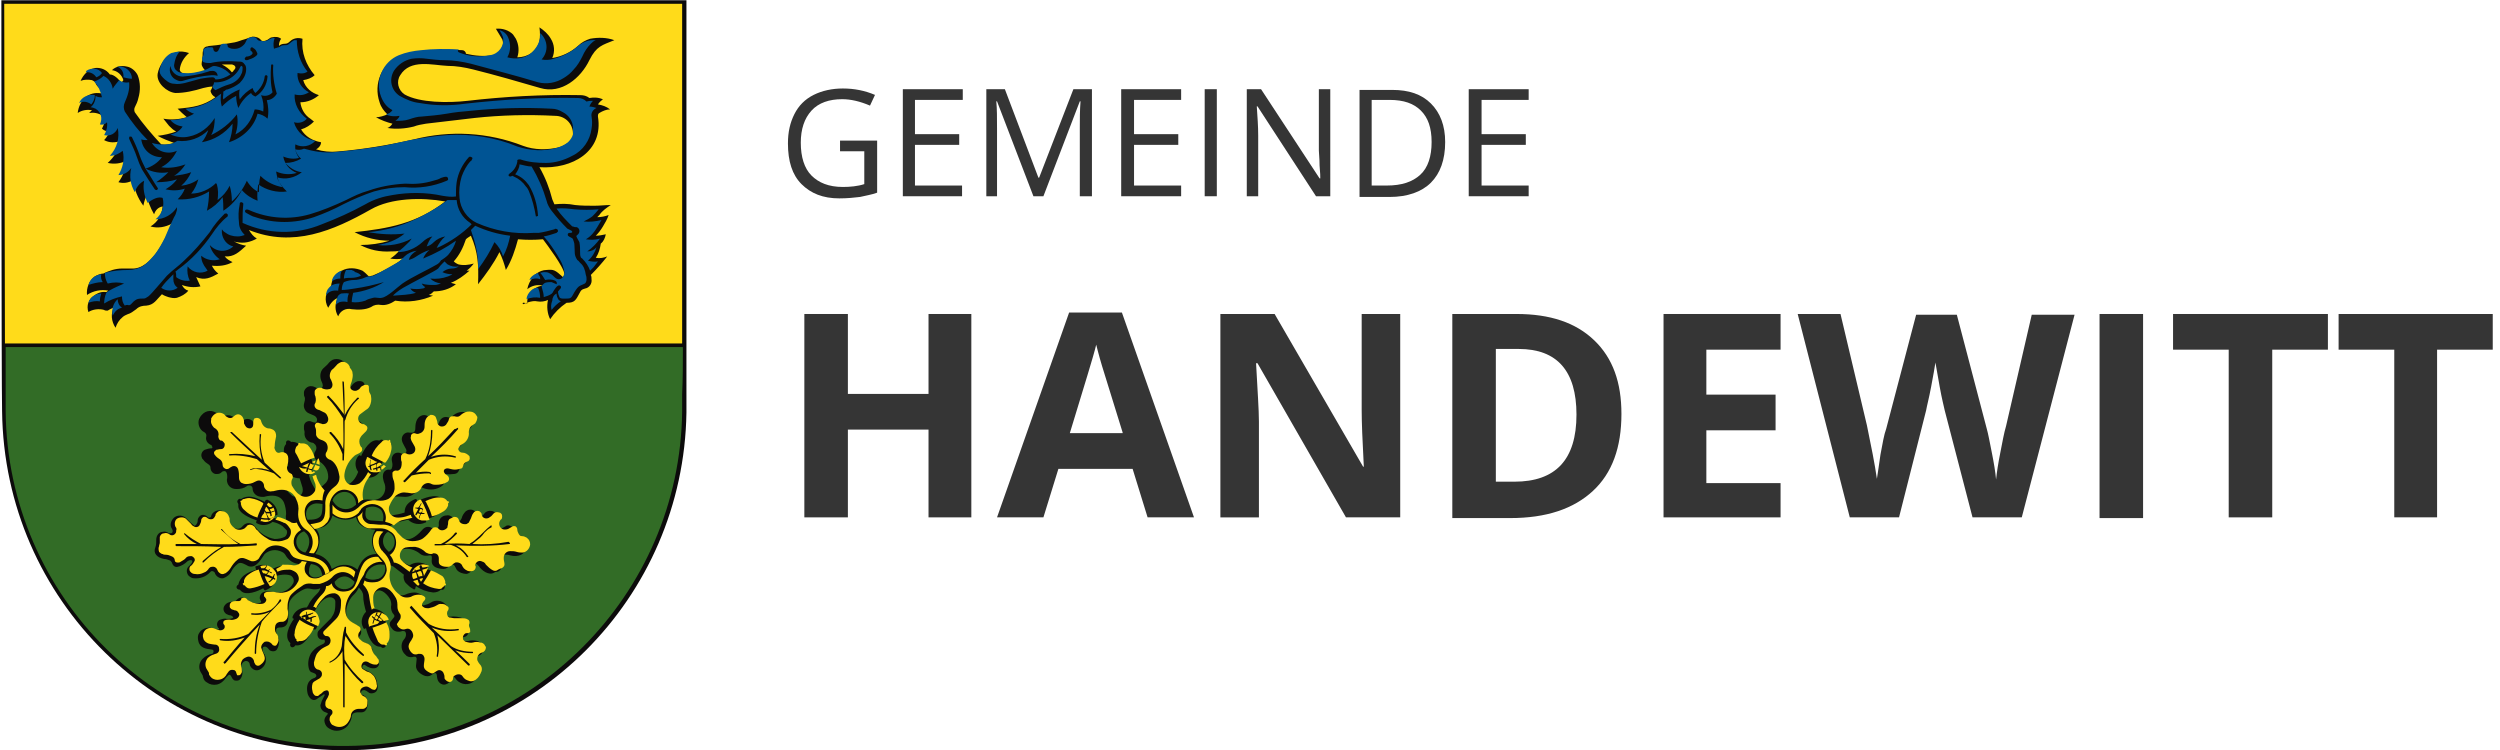 <?xml version="1.0" encoding="utf-8" standalone="no"?><!-- Generator: Adobe Illustrator 25.4.1, SVG Export Plug-In . SVG Version: 6.00 Build 0)  --><svg xmlns="http://www.w3.org/2000/svg" xmlns:xlink="http://www.w3.org/1999/xlink" height="45" id="Ebene_1" style="enable-background:new 0 0 349.9 105.1;" version="1.1" viewBox="0 0 349.9 105.1" width="150" x="0px" xml:space="preserve" y="0px">
<style type="text/css">
	.st0{fill-rule:evenodd;clip-rule:evenodd;fill:#0C0B0B;}
	.st1{fill:none;}
	.st2{fill-rule:evenodd;clip-rule:evenodd;fill:#326C26;}
	.st3{fill-rule:evenodd;clip-rule:evenodd;fill:#FFDB1A;}
	.st4{fill-rule:evenodd;clip-rule:evenodd;fill:#005494;}
	.st5{enable-background:new    ;}
	.st6{fill:#353535;}
</style>
<g id="Gruppe_1" transform="translate(-274.224 -137.767)">
	<path class="st0" d="M370.2,137.8l-96,0c0,0,0,53.8,0.1,57.6c0.3,26.5,21.9,47.7,48.4,47.5   c26.1-0.2,47.1-21.3,47.5-47.3c0-0.8,0-1.7,0-2.4L370.2,137.8L370.2,137.8z" id="Pfad_1"/>
	<path class="st1" d="M370.2,137.8l-96,0c0,0,0,53.8,0.1,57.6c0.3,26.5,21.9,47.7,48.4,47.5   c26.1-0.2,47.1-21.3,47.5-47.3c0-0.8,0-1.7,0-2.4L370.2,137.8L370.2,137.8z" id="Pfad_2"/>
	<path class="st2" d="M369.7,186.4h-94.9c0,0,0,6.5,0,8.9c0.2,26.2,21.6,47.3,47.8,47c25.8-0.2,46.7-21.1,47-46.9   c0-0.8,0-1.6,0-2.4C369.7,190.9,369.7,188.6,369.7,186.4L369.7,186.4z" id="Pfad_3"/>
	<path class="st1" d="M369.7,186.4h-94.9c0,0,0,6.5,0,8.9c0.2,26.2,21.6,47.3,47.8,47c25.8-0.2,46.7-21.1,47-46.9   c0-0.8,0-1.6,0-2.4C369.7,190.9,369.7,188.6,369.7,186.4L369.7,186.4z" id="Pfad_4"/>
	<path class="st3" d="M274.7,185.9h94.9c0-17.2,0-30.4,0-47.6l-95,0L274.7,185.9L274.7,185.9z" id="Pfad_5"/>
	<path class="st1" d="M274.7,185.9h94.9c0-17.2,0-30.4,0-47.6l-95,0L274.7,185.9L274.7,185.9z" id="Pfad_6"/>
	<path class="st0" d="M312.9,209.9C312.9,209.9,312.9,209.8,312.9,209.9c0-0.7-0.3-1.3-0.8-1.7   c-0.2-0.2-0.4-0.3-0.6-0.4c-0.1,0-0.2,0-0.3,0.1l-0.1,0.2c-0.6-0.3-1.2-0.6-1.8-0.7h0c-0.5-0.1-1.1,0-1.5,0.3   c-0.2-0.1-0.4,0-0.5,0.2c-0.1,0.2,0,0.3,0.1,0.5l0,0.3c0,1,1.7,1.7,2.6,2l-0.1,0.2c0,0.1,0,0.2,0.1,0.2h0c0.7,0.4,1.6,0.3,2.2-0.2   c0.5,0.1,1,0.3,1.4,0.6c0.2,0.2,0.4,0.4,0.6,0.6c0.1,0.3,0,0.7-0.3,0.9c-0.4,0.2-0.9,0.3-1.4,0.3c-1.1-0.2-2.1-0.8-2.8-1.8   c-0.4-0.5-1.1-0.6-1.6-0.1c0,0-0.1,0.1-0.1,0.1c-0.3,0.4-0.8,0.5-1.2,0.2c0,0,0,0-0.1,0c-0.6-0.4-0.4-0.8-0.6-1.3   c-0.2-0.6-0.7-1-1.2-1.1h0c-0.6-0.1-1.2,0.3-1.3,0.8c0,0.1-0.1,0.2-0.2,0.2c-0.1,0-0.3,0-0.3-0.1c-0.3-0.3-0.8-0.4-1.1-0.1   c-0.2,0.2-0.3,0.4-0.3,0.7c0,0.2-0.1,0.3-0.2,0.5c-0.1,0.1-0.2,0.2-0.3,0.1c-0.4-0.3-0.7-0.6-1-0.9c-0.5-0.6-1.3-0.6-1.8-0.2   c-0.4,0.4-0.6,0.9-0.4,1.4c0,0,0.1,0.1,0.1,0.2c0.1,0.1,0.1,0.2,0.1,0.3c0,0.2-0.1,0.3-0.3,0.3c-0.1,0-0.1,0-0.2,0   c-0.3-0.2-0.6-0.3-0.9-0.2c-0.5,0-0.9,0.5-0.9,1.1c0,0.4,0,0.7-0.1,1c-0.4,0.9,0.2,1.5,1.2,1.7c0.3,0,0.5,0.1,0.8,0.2   c0.1,0,0.2,0.2,0.3,0.3c0.1,0.4,0.4,0.7,0.8,0.6c0.5-0.1,1-0.4,1.4-0.8c0.2-0.1,0.4-0.2,0.6-0.1c0.2,0.2-0.2,0.6-0.4,0.8   c-0.4,0.3-0.4,0.9-0.1,1.3c0.2,0.2,0.5,0.4,0.7,0.4c0.9,0.1,1.8-0.2,2.4-0.9c0,0,0.1-0.1,0.2-0.1c0.2,0,0.3,0.1,0.4,0.2   c0.1,0.5,0.7,0.9,1.2,0.8c0,0,0,0,0,0c0.5-0.2,0.9-0.5,1.1-0.9l0,0c0.2-0.4,0.5-0.8,0.9-1.1c0.4-0.4,1.1,0.1,1.5,0.3   c1.1,0.4,1.8-1,2.3-1.7c0.7-0.6,1.6-0.7,2.4-0.3c0.3,0.1,0.5,0.4,0.6,0.6c0.4,0.6,1,1,1.7,1.1c-0.1,0.2-0.4,0.3-0.6,0.3   c-1-0.2-2.1-0.1-3,0.4l0,0c-0.5-0.5-1.3-0.7-1.9-0.5c-0.1,0-0.2,0.1-0.4,0.1c-0.1,0-0.1,0.1-0.1,0.2l0.1,0.3   c-0.6,0.2-1.2,0.4-1.7,0.8l0,0c-0.4,0.3-0.7,0.8-0.8,1.3c-0.4,0.2-0.3,0.7,0.2,0.7l0.2,0.2c0.7,0.7,2.4,0,3.1-0.4l0.1,0.2   c0.1,0.1,0.1,0.1,0.2,0.1c0.9-0.4,1.5-0.9,1.4-2c0.7-0.2,1.4-0.3,2.1-0.1c0.4,0.2,0.6,0.7,0.4,1.1c0,0,0,0,0,0   c-0.5,0.9-1.4,1.4-2.4,1.3l-0.6-0.1c-0.4-0.1-0.9-0.1-1.3,0.1c-0.3,0.2-0.4,0.5-0.4,0.8l0.1,0.3c0.1,0.1,0.1,0.1,0.1,0.2   c0,0.2-0.4,0.2-0.5,0.2c-0.6,0-1.1-0.2-1.6-0.5c-0.3-0.4-0.9-0.4-1.3,0c-0.1,0.1-0.1,0.1-0.2,0.2c-0.1,0.1-0.4,0.1-0.5,0.1   c-0.4,0-0.8,0.2-1,0.5c-0.3,0.4-0.2,0.9,0.2,1.2l0,0c0.2,0.1,0.4,0.2,0.6,0.2c0.1,0,0.4,0.2,0.4,0.3c-0.1,0.2-0.7,0.2-0.9,0.2   c-0.3-0.1-0.6,0-0.9,0.1c-0.4,0.1-0.6,0.6-0.4,1c0,0.1,0.1,0.2,0.2,0.2c0,0.1,0,0.2-0.1,0.2c0,0,0,0-0.1,0c-0.2,0-0.4,0-0.5-0.1   c-0.7-0.4-1.7-0.1-2.1,0.6c-0.2,0.3-0.2,0.7-0.1,1.1c0.2,1,1.1,1.1,1.9,1.2c0.2,0,0.3,0.2,0.2,0.4c0,0.1-0.1,0.2-0.2,0.2   c-0.5,0.1-0.9,0.3-1.3,0.7c-0.5,0.5-0.6,1.2-0.3,1.8l0.3,0.5l0.1,0.4c0.1,0.3,0.3,0.5,0.5,0.6l0,0c0.4,0.3,0.9,0.4,1.4,0.3   c0.5-0.1,1-0.5,1.3-1l0.3-0.3c0.3-0.3,0.5,0.4,0.6,0.5l0.2,0.2c0.3,0.1,0.7,0.1,0.9-0.2c0.3-0.4,0.4-1,0.1-1.5   c-0.1-0.4,0.2-0.9,0.6-1c0,0,0,0,0.1,0c0.2,0,0.4,0.1,0.5,0.4c0,0.2,0.1,0.4,0.3,0.6c0.3,0.3,0.7,0.4,1.1,0.2   c0.8-0.4,1.1-1.3,0.7-2.1c0,0,0-0.1-0.1-0.1c-0.1-0.2-0.4-0.9,0-1c0.4-0.1,0.6,0.3,0.8,0.5c0.3,0.2,0.8,0.2,1-0.1   c0.4-0.6,0.4-1.5,0-2.1c-0.1-0.2-0.1-0.5-0.1-0.7c0.1-0.3,0.4-0.3,0.7-0.3c1.2-0.1,1-1.4,1-2.2l0.1-1.1c0.1-0.8,1.2-1.6,2-2   c0.4-0.2,0.7-0.2,1.1-0.1c0.4,0.1,0.9,0.1,1.3-0.1c-0.1,0.3-0.2,0.5-0.4,0.7c-0.5,0.5-1,1-1.3,1.7l-0.2,0.3l-0.1,0   c-0.8,0-1.6,0.5-1.9,1.3c0,0.1,0,0.2,0,0.2l0,0l0.2,0.1c-0.6,0.8-1.5,2.5-0.5,3.4c-0.2,0.6,0.4,0.8,0.7,0.3c1.2,0.2,2-1.3,2.4-2.3   l0.3,0.1c0.1,0,0.1,0,0.2-0.1c0.4-0.7,0.4-1.6-0.1-2.3l-0.1-0.2l0.2-0.3c0.4-0.7,1.2-1.8,2.2-1.6c0.3,0.1,0.5,0.3,0.5,0.6   c0,0.4,0,0.9-0.1,1.3c-0.1,0.4-0.3,0.7-0.5,1l-1.7,1.7c-0.2,0.2-0.2,0.4-0.2,0.6c0,0.5,0.4,0.8,0.9,0.7c0.1,0,0.1,0,0.1,0.1   c0.1,0.2,0,0.4-0.2,0.5l-0.6,0.3c-0.4,0.2-0.8,0.6-1.1,1c-0.4,0.7-0.5,1.5-0.3,2.2c0.2,0.6,0.4,0.4,0.9,0.7   c0.1,0.1,0.2,0.3,0.1,0.4c-0.1,0.1-0.2,0.2-0.3,0.2c-0.9,0.3-1.1,1.2-0.9,2.1c0.1,0.5,0.6,1.2,1.2,0.9c0.3-0.2,0.6-0.4,0.9-0.6   c0,0,0.2-0.2,0.3-0.1l0,0.1l-0.4,0.8l-0.2,0.6c0,0.4,0.2,0.7,0.5,0.9l0.5,0.2c0.1,0.1,0,0.2-0.1,0.3c-0.3,0.3-0.4,0.7-0.3,1   c0.1,0.4,0.3,0.7,0.7,0.9c0.8,0.5,1.9,0.3,2.5-0.4c0.3-0.4,0.6-0.9,0.6-1.4c0.1-0.6,0.9-0.5,1.3-0.5c0.9,0,1-1,0.9-1.7   c-0.1-0.4-0.4-0.7-0.8-0.8c-0.1,0-0.1-0.1-0.1-0.2c0-0.2,0.1-0.4,0.3-0.4c0.3-0.1,0.6,0.2,0.9,0.4c0.3,0.1,0.7,0,0.9-0.2   c0.2-0.2,0.3-0.6,0.2-0.9c-0.1-1.2-0.6-1.7-1.8-2.2c-0.1-0.1-0.2-0.1-0.3-0.2c-0.1-0.1,0-0.3,0.1-0.4c0.1-0.1,0.2-0.1,0.3,0   c0.4,0.3,0.9,0.5,1.4,0.4c0.4-0.1,0.6-0.5,0.5-0.8c-0.1-0.4-0.4-0.8-0.7-1.1c-0.2-0.1-0.2-0.3-0.2-0.5c0-0.7-0.6-1-1.2-1.2   c-0.2-0.1-0.4-0.2-0.6-0.4c-0.1-0.2-0.1-0.4,0-0.5c0.3-0.3,0.3-0.9,0-1.2c0,0,0,0,0,0c-0.3-0.3-0.7-0.5-1.1-0.7   c-1.4-0.7-0.7-3,0.3-3.9c0.3-0.3,0.5-0.6,0.7-1l0.4,0.5c0.1,0.2,0.2,0.4,0.2,0.6c0,0.8,0.2,1.6,0.4,2.3c-0.6,0.6-0.8,1.5-0.4,2.2   c0,0.1,0.1,0.2,0.2,0.2l0.2-0.1c0.2,0.9,0.8,2.7,2.1,2.6c0.1,0.2,0.3,0.2,0.5,0.1c0.2-0.1,0.2-0.3,0.2-0.5c0.8-0.8,0.4-2.3-0.1-3.2   l0.2-0.1c0.1-0.1,0.1-0.2,0.1-0.2c-0.3-0.8-1-1.3-1.8-1.4h-0.1l0-0.1c-0.1-0.4-0.2-0.9-0.2-1.4c0-0.4,0.3-0.8,0.6-1   c0.7-0.4,1.6,0.6,1.9,1.2c0.1,0.3,0.2,0.6,0.1,1c0,0.4,0.1,0.8,0.4,1.1c0.1,0.1,0.1,0.3,0,0.4l-0.4,0.5c-0.3,0.3-0.2,0.7,0.1,1   c0.3,0.5,0.9,0.6,1.5,0.4c0.2,0,0.3,0,0.4,0.1c0.2,0.3,0.1,0.8-0.2,1.1c-0.5,0.6-0.4,1.6,0.2,2.1c0.1,0.1,0.1,0.1,0.2,0.2   c0.3,0.2,0.7,0.2,1,0.1l0.2,0c0.1,0,0.2,0.2,0.2,0.3l-0.1,1c0,0.7,0.7,1.2,1.3,1.4c0.5,0.1,0.7,0,1.1-0.3l0.2-0.1   c0.4-0.1,0.3,0.5,0.4,0.8c0.1,0.5,0.6,0.9,1.1,0.8c0.4-0.1,0.8-0.4,0.8-0.8c0-0.1,0.1-0.1,0.1-0.2c0.2-0.1,0.4-0.1,0.5,0.1   c0.5,0.8,1.6,1.1,2.4,0.6c0.8-0.6,1.4-1.9,0.5-2.7c-0.2-0.2-0.2-0.5,0-0.8c0.1-0.1,0.2-0.2,0.3-0.2c0.6-0.2,0.9-0.8,0.7-1.4   c0,0,0,0,0,0c-0.3-0.8-1.4-0.9-2.1-0.7c-0.3,0-0.5,0-0.8,0l-0.2-0.1l-0.1-0.1c-0.1-0.4,0.5-0.3,0.7-0.4c0.2-0.1,0.3-0.2,0.4-0.4   c0.1-0.3,0.1-0.6-0.1-0.9c0-0.1,0-0.2,0-0.3c0.1-0.4-0.1-0.7-0.4-0.9c-0.7-0.3-1.4-0.4-2.1-0.3c-0.2,0-0.3,0-0.5-0.1   c-0.1-0.1-0.2-0.3-0.1-0.4c0,0,0-0.1,0.1-0.1c0.3-0.3,0.3-0.8,0-1.1c0,0,0,0-0.1-0.1c-0.5-0.5-1.4-0.6-2-0.2   c-0.3,0.2-0.6,0.3-1,0.4c-0.2,0-0.4,0-0.6-0.1c-0.1-0.1,0.2-0.3,0.2-0.3c0.3-0.3,0.3-0.8,0-1.1c0,0,0,0,0,0   c-0.3-0.2-0.6-0.3-0.9-0.3c-0.4,0-0.9,0.1-1.3,0.3c-0.9,0.4-1.7-0.5-2.1-1.2c-0.4-0.6-0.5-1.4-0.2-2c0.1-0.3,0.1-0.6,0.1-0.9   c0.2,0,0.5,0.1,0.7,0.3l1.3,1c-0.1,0.4,0,0.9,0.3,1.2c0.3,0.3,0.6,0.6,1,0.8l0,0c0.1,0.1,0.2,0.1,0.3,0c0,0,0,0,0-0.1l0.1-0.3   c0.7,0.5,1.5,0.8,2.4,0.9h0c0.4,0,0.8-0.1,1.1-0.4c0.2,0.1,0.4,0,0.5-0.2c0.1-0.2,0-0.4-0.2-0.5l0,0c0.2-1-1.4-1.9-2.3-2.2l0.1-0.3   c0-0.1,0-0.2-0.1-0.3h0c-0.8-0.4-1.7-0.4-2.4,0.1c-0.6-0.2-1.2-0.6-1.6-1.1c-0.2-0.4,0-0.9,0.4-1.1c0,0,0,0,0,0c0,0,0.1,0,0.1,0   c0.9-0.3,1.9,0,2.6,0.6c0.4,0.3,0.9,0.3,1.3,0.2c0.1,0,0.1,0,0.2,0c0.2,0.1,0.1,0.6,0.1,0.8c0,0.9,1,1.1,1.7,1.1   c0.3,0,0.6-0.2,0.9-0.5c0,0,0.1-0.1,0.1-0.1c0.5-0.2,0.6,0.4,0.8,0.7c0.3,0.4,0.9,0.6,1.4,0.6c0.5-0.1,0.9-0.6,0.9-1.1   c0-0.1,0-0.1,0-0.2c0,0,0-0.1,0-0.1c0.1-0.2,0.3-0.1,0.5,0c0.1,0.1,0.2,0.2,0.3,0.3c0.4,0.6,1.4,1.4,2.2,0.9   c0.1-0.1,0.3-0.1,0.4-0.1c0.4-0.1,0.7-0.6,0.7-1l-0.2-0.9c0-0.3,0.2-0.5,0.5-0.5c0.3,0,0.5,0,0.8,0.1c1.1,0.3,2.2-0.1,2.3-1.3   c0.1-0.8-0.5-1.5-1.3-1.6c-0.3-0.1-0.4-0.2-0.4-0.4c0-0.5-0.3-0.8-0.8-0.9c-0.2,0-0.3,0-0.4,0.1l-0.7,0.4c-0.3,0.1-0.6,0-0.7-0.3   c-0.1-0.1-0.1-0.3,0-0.5c0.3-0.4,0.4-0.9,0.1-1.3c-0.4-0.5-1.1-0.6-1.6-0.2c0,0,0,0,0,0l-0.5,0.6c-0.1,0.2-0.4,0.2-0.5,0   c-0.1-0.1-0.1-0.1-0.1-0.2c-0.1-0.5-0.6-0.9-1.1-0.8c-0.2,0-0.3,0.1-0.5,0.2c-0.3,0.3-0.5,0.6-0.6,1c-0.1,0.2-0.2,0.4-0.4,0.5   c-0.3,0.1-0.6-0.1-0.7-0.3c-0.1-0.4-0.6-0.7-1-0.6c-0.7,0-1.2,0.6-1.1,1.3c0,0,0,0,0,0.1c0,0.2-0.1,0.3-0.2,0.5   c-0.2,0.2-0.4,0.2-0.6,0c-0.4-0.4-1-0.4-1.4,0c-1.3,1.5-2.6,2.2-4.1,0.3c-0.2-0.2-0.3-0.4-0.6-0.6c0.2-0.2,0.5-0.4,0.9-0.6l1.7-0.4   c0.6,0.6,1.6,0.8,2.4,0.4c0.1,0,0.2-0.1,0.1-0.2c0,0,0,0,0,0l-0.1-0.2c0.6-0.2,1.3-0.4,1.8-0.8l0,0c0.5-0.3,0.8-0.8,0.8-1.3   c0.4-0.3,0.3-0.8-0.2-0.7l-0.2-0.2c-0.7-0.7-2.5,0-3.3,0.4l-0.1-0.2c0-0.1-0.1-0.1-0.2-0.1c-0.9,0.4-1.5,0.9-1.5,1.9   c-0.6,0.2-1.2,0.3-1.8,0.4c-0.3,0-0.5-0.1-0.7-0.3c-0.6-0.5,0.2-1.7,0.7-2.1s1.3-0.2,1.9-0.2c0.7,0,1.4-0.4,1.7-1   c0.2-0.3,0.6-0.4,0.9-0.2c0.9,0.3,1.8,0.2,2.5-0.3c0.4-0.3,0.6-0.8,0.3-1.2c-0.1-0.1-0.2-0.2-0.3-0.3l-0.2-0.2c0,0-0.1-0.1,0-0.1   c0,0,0.1-0.1,0.1,0c0.5,0.1,1.1,0.2,1.7,0.1c0.7,0,0.8-0.4,1-1c0.5-0.3,1.1-0.7,0.7-1.3c-0.3-0.5-0.8-0.8-1.3-0.7   c-0.1,0-0.2-0.1-0.3-0.1l0,0l0-0.1c0.1-0.1,0.2-0.2,0.4-0.3c0.7-0.4,1.2-1.2,1.1-2c0-0.6,0.5-0.6,0.8-0.9c0.3-0.3,0.4-0.8,0.4-1.2   c0-0.4-0.3-0.7-0.6-0.9c-0.8-0.4-1.8-0.2-2.4,0.5c-0.2,0.2-0.6,0-0.8,0c-0.4,0-0.7,0.2-0.9,0.6c-0.1,0.3-0.2,0.5-0.4,0.7   c-0.1,0.1-0.3,0.2-0.4,0.1c-0.2-0.1-0.3-0.7-0.4-1c-0.2-0.5-0.8-0.8-1.3-0.6c-0.8,0.3-0.9,1.2-0.9,1.9c0,0.3-0.2,0.5-0.4,0.5   c-0.1,0-0.2,0-0.4,0c-0.4-0.1-0.8,0.1-1,0.5c-0.3,0.6,0.2,1.2,0.5,1.8c0.1,0.2,0.1,0.4-0.1,0.6c-0.2,0.1-0.4,0.1-0.6,0   c-0.4-0.2-1-0.1-1.2,0.4c-0.1,0.2-0.1,0.3-0.1,0.5l0,0l0.1,0.6c0,0.2,0,0.4-0.1,0.6c0,0.1-0.1,0.2-0.3,0.2   c-0.4-0.1-0.8,0.2-0.9,0.6c-0.1,0.4,0,0.7,0.1,1.1c0.4,0.8,0.2,1.8-0.6,2.3c-0.4,0.2-0.8,0.3-1.2,0.2c-0.6-0.1-1.2,0-1.7,0.2   c-0.3-1.3,0.3-2.1,1.1-3.3h0c0.7,0.1,1.4-0.2,1.8-0.8c0.1-0.1,0.2-0.2,0.2-0.3c0.1-0.1,0-0.2,0-0.3l-0.2-0.1   c0.4-0.5,0.7-1.1,0.8-1.7l0,0c0.2-0.5,0.1-1-0.2-1.5c0.2-0.5-0.3-0.8-0.6-0.5c0,0,0,0-0.1,0c-1.2-0.3-2.1,1.3-2.5,2.2l-0.1-0.1   c-0.1-0.1-0.2,0-0.3,0.1c0,0,0,0,0,0l0,0c-0.5,0.6-0.5,1.5,0,2.2c-0.3,0.8-1,2-2.1,1.8c-0.6-0.1-0.6-1.2-0.4-1.7   c0.2-0.6,0.5-1.1,0.9-1.6c0.2-0.2,0.4-0.4,0.6-0.5c0.7-0.4,1.2-0.9,0.7-1.6c-0.5-0.8,0.3-1.3,0.8-1.8c0.4-0.4,0.4-1,0-1.4   c-0.1-0.2-0.3-0.3-0.5-0.3c-0.2,0-0.4-0.1-0.5-0.3c-0.1-0.2-0.1-0.4,0.1-0.6l0.8-0.6c0.7-0.5,1.1-1.4,0.8-2.3l-0.2-0.5   c-0.1-0.1-0.1-0.3-0.1-0.5c0.1-0.7-0.4-0.9-1-0.8c-0.3,0.1-0.6,0.3-0.8,0.6c-0.1,0.1-0.4,0.5-0.6,0.2c0,0,0-0.1,0-0.1l0.2-0.6   c0.2-0.5,0.2-0.9,0.1-1.4c0-0.2-0.1-0.5-0.3-0.7c-0.1-0.1-0.1-0.1-0.2-0.3c-0.3-0.7-1.2-1-1.9-0.7c-0.2,0.1-0.3,0.2-0.5,0.4l0,0   c-0.2,0.3-0.5,0.5-0.8,0.8c-0.5,0.5-0.5,1.3-0.2,1.9c0.1,0.2,0.3,0.7-0.1,0.9c-0.2,0.1-0.5,0-0.7-0.1c-0.2-0.1-0.4-0.2-0.6-0.2   c-0.5-0.1-1,0.3-1.1,0.8c0,0.1,0,0.1,0,0.2c0,0.2,0,0.4,0.1,0.5c0.1,0.3,0,0.6-0.1,1c-0.1,0.5,0.2,1.1,0.7,1.3l0,0l0.7,0.3   c0.2,0.1,0.3,0.2,0.4,0.4c0.1,0.2,0,0.4-0.1,0.6c-0.3,0-0.6-0.1-0.8-0.2c-0.4-0.1-0.9,0.2-0.9,0.7c0,0.1,0,0.3,0,0.4   c0.2,0.7,0,0.4,0.1,0.9c0.1,0.5,0.5,0.9,1,1c0.2,0,0.3,0.1,0.5,0.3c0.2,0.3,0.2,0.6,0,0.9c-0.3,0.4-0.2,1,0.2,1.3c0,0,0.1,0,0.1,0   c0.9,0.4,1.5,1.3,1.5,2.3c0,0.7-0.6,1.1-1.1,1.5c-0.2,0.2-0.3,0.3-0.5,0.5c-0.5-0.6-0.9-1.4-1.1-2.2c0.4-0.4,0.6-1,0.5-1.6   c0-0.2,0-0.4-0.1-0.5l-0.1-0.3c0-0.1-0.1-0.1-0.2-0.1c0,0,0,0,0,0l-0.3,0.1c-0.3-1.1-1-2.4-2.3-2.3c-0.4-0.4-0.8-0.2-0.7,0.3   c-0.7,0.7-0.1,2.2,0.3,3.1l-0.3,0.1c-0.1,0-0.2,0.2-0.1,0.3c0,0,0,0,0,0l0,0c0.3,0.8,1.1,1.3,2,1.3l0.4,1.3c0.1,0.4,0,0.8-0.2,1   c-0.4,0.3-0.9,0.4-1.3,0.1c-0.5-0.4-1.2-1.2-0.9-1.8c0.1-0.4-0.1-0.9-0.5-1.1c-0.3-0.2-0.4-0.5-0.2-0.8c0.2-0.8,0.3-1.9-0.6-2.2   c-0.3-0.1-0.6-0.1-0.9,0c-0.2,0.1-0.3-0.3-0.3-0.5l0.2-1.4c0.1-1-0.6-1.4-1.4-1.5c-0.3-0.1-0.6-0.4-0.7-0.7   c-0.1-0.5-0.6-0.8-1.1-0.7c-0.1,0-0.2,0.1-0.3,0.1l-0.2,0.2c-0.1,0.2-0.2,0.5-0.2,0.7c0,0.1,0,0.4-0.1,0.4c-0.2,0-0.4-0.2-0.4-0.4   c0-0.4-0.1-0.7-0.3-1c-0.4-0.5-1-0.7-1.6-0.4c-0.4,0.2-0.7-0.1-0.9-0.3c-0.6-0.6-1.6-0.6-2.2,0.1c-0.2,0.2-0.3,0.4-0.4,0.6   c-0.2,0.6,0,1.3,0.5,1.7c0.4,0.2,0.6,0.4,0.5,0.8c-0.1,0.5,0.2,0.9,0.6,1.1c0.1,0,0.2,0.1,0.2,0.2c0.1,0.1,0.1,0.2,0,0.3   c0,0-0.1,0-0.1,0c-0.3,0-0.6,0.1-0.9,0.2c-0.4,0.2-0.6,0.7-0.4,1.1c0,0.1,0.1,0.2,0.2,0.3c0.2,0.3,0.5,0.5,0.8,0.7   c0.1,0.1,0.2,0.2,0.2,0.4c0,0.5,0.4,0.9,0.8,0.9c0.2,0,0.5,0,0.7-0.2c0.1-0.1,0.2-0.2,0.4-0.2c0.5-0.1,0.5,0.9,0.4,1.2   c0,0.7,0.5,1.3,1.3,1.3c0,0,0.1,0,0.1,0c0.5,0,1-0.1,1.4-0.4c0.1-0.1,0.2-0.1,0.4-0.1c0.2,0,0.4,0.2,0.4,0.4c0,0.7,0.6,1.2,1.3,1.2   c0.1,0,0.2,0,0.3,0c1.1-0.3,2.3-0.3,2.8,0.8c0.2,0.5,0.3,1.1,0.3,1.6c-0.1,0.4,0,0.8,0.1,1.2c-0.2,0.1-0.4,0.1-0.6-0.1   c-0.5-0.3-1.1-0.5-1.6-0.7L312.9,209.9L312.9,209.9z M323.9,208.5l-0.4,0.3c-0.9,0.6-2.1,0.3-2.7-0.6l-0.2-0.3   c0.1-0.4,0.4-0.7,0.7-0.9c0.6-0.4,1.4-0.4,1.9,0C323.7,207.4,323.9,207.9,323.9,208.5L323.9,208.5z M320.6,210   c1,0.7,2.3,0.8,3.3,0.2c0.3,1.4,1.5,1.7,2.7,1.8c-0.7,1.1-0.6,2.5,0.2,3.4c-0.9,0-1.7,0.4-2.2,1.2l0,0c-0.2,0.3-0.4,0.7-0.5,1   c-0.9-0.8-2.2-0.9-3.2-0.3l0,0l-0.4,0.2c-0.3-1.1-1.2-1.9-2.3-2.1c0.4-0.6,0.6-1.3,0.6-2.1v0c0-0.6-0.2-1.1-0.6-1.5   C319.4,211.9,320.3,211.1,320.6,210z M325.3,209c0.7-0.4,1.5-0.3,2.1,0.2c0.3,0.4,0.4,0.9,0.3,1.4l0,0.2l-0.2,0   c-0.4,0-1.2-0.1-1.5-0.1C325,210.6,325.2,209.6,325.3,209L325.3,209z M317.6,216.8c1.3,0.2,1.4,0.9,1.6,1.6   c-0.6,0.3-1.5,0.6-1.9-0.3C317.3,217.7,317.3,217.2,317.6,216.8L317.6,216.8z M316.8,215.2c-0.5-0.1-0.9-0.4-1.1-0.8   c-0.4-0.8-0.1-1.7,0.7-2.1c0.1,0,0.1,0,0.2-0.1c0,0,0.1,0.1,0.1,0.1C317.7,213.1,317.4,214.4,316.8,215.2L316.8,215.2z    M319.2,208.4c0,0.4,0,0.8-0.1,1.3c-0.2,0.9-1.3,0.9-2,0.9c-0.4-0.7-0.2-1.6,0.4-2C318.1,208.2,318.6,208.3,319.2,208.4   L319.2,208.4z M320.9,219.3c0.1-0.1,0.2-0.2,0.3-0.3c0.2-0.2,0.4-0.3,0.7-0.4c0.8-0.2,1.2,0.2,1.8,0.7l-0.1,0.3   c-0.4,0.7-1.3,0.9-2,0.6C321.2,220,320.9,219.7,320.9,219.3L320.9,219.3z M328.4,212.3c0.4,0.2,0.7,0.5,0.8,0.8   c0.3,0.8,0,1.6-0.7,2c-0.1-0.1-0.2-0.2-0.3-0.3c-0.7-0.7-0.7-1.7,0-2.4C328.3,212.4,328.3,212.3,328.4,212.3L328.4,212.3z    M327.9,216.9c0.3,0.8-0.1,1.7-0.9,2c0,0-0.1,0-0.1,0c-0.6,0.2-1.2,0.1-1.7-0.2c0.2-1.2,1.3-2,2.5-1.8   C327.8,216.9,327.8,216.9,327.9,216.9L327.9,216.9z" id="Pfad_7"/>
	<path class="st3" d="M316.2,202.7c0.7-0.3,1.2-0.6,1.9-0.8l0,0c-0.2-0.7-0.5-1.3-1-1.8c-0.2-0.1-0.4-0.2-0.6-0.2   c-0.1,0-0.2,0-0.4,0c-0.1-0.1-0.3-0.1-0.3,0.1l0,0.1l-0.1,0.1c0,0,0,0-0.1,0.1c0,0-0.1,0.1-0.1,0.1c-0.1,0.3-0.2,0.5-0.1,0.8   C315.7,201.6,315.9,202.2,316.2,202.7L316.2,202.7L316.2,202.7z M318.7,202l-0.2,0.1l0,0.1c-0.1,0.2-0.1,0.4-0.2,0.5   c0.2,0.1,0.3,0.1,0.5,0.2c0-0.3,0-0.5-0.1-0.8L318.7,202L318.7,202z M318.1,202.7c0-0.1,0.1-0.2,0.1-0.4v0c0,0-0.5,0.2-0.5,0.2   C317.8,202.6,317.9,202.6,318.1,202.7L318.1,202.7z M317.4,202.6l-1.1,0.5l0.1,0l0.7,0.2l0-0.1c0.1-0.2,0.1-0.4,0.2-0.5   L317.4,202.6L317.4,202.6z M318,202.9c-0.2,0-0.3-0.1-0.5-0.2l0,0c-0.1,0.2-0.2,0.5-0.3,0.7l0.1,0c0.1,0.1,0.3,0.1,0.4,0.1   C317.8,203.3,317.9,203.1,318,202.9L318,202.9z M318.8,203.1c-0.2,0-0.4-0.1-0.6-0.2l-0.3,0.7l0.1,0c0.1,0,0.2,0.1,0.3,0.1   C318.6,203.7,318.8,203.4,318.8,203.1C318.8,203.1,318.8,203.1,318.8,203.1L318.8,203.1z M315.9,203.2L315.9,203.2L315.9,203.2   c0.3,0.7,1,1.1,1.7,1c0.2,0,0.3-0.1,0.5-0.2l0.1-0.1l0,0l-0.3-0.1c0,0.1,0,0.1-0.1,0.1h0c0,0-0.1,0-0.1,0c0,0,0,0,0-0.1   c0,0,0-0.1,0-0.1c-0.2-0.1-0.4-0.1-0.5-0.2l0,0c0,0.1-0.1,0.2-0.1,0.4l-0.1,0c0,0-0.1,0-0.1,0l0.1-0.5h0   C316.6,203.5,316.3,203.4,315.9,203.2L315.9,203.2z M310.6,217.4c0.1,0,0.2,0,0.4,0l0,0v0c0.2-0.1,0.3-0.2,0.3-0.4v0   c-0.3,0-0.5,0-0.8,0.1C310.5,217.2,310.6,217.3,310.6,217.4L310.6,217.4z M311.4,217c0,0.2-0.1,0.3-0.2,0.5c0.1,0,0.3,0.1,0.4,0.2   l0,0c0.1-0.1,0.1-0.1,0.1-0.2l0,0l0.1,0c0,0.1-0.1,0.2-0.1,0.3l0,0c0.1,0.1,0.3,0.1,0.4,0.2c0,0.1,0,0.1-0.1,0.1c0,0,0,0,0,0   c0,0,0,0,0,0c-0.1-0.1-0.2-0.1-0.3-0.2c-0.1,0.1-0.2,0.3-0.3,0.4c0.2,0,0.4,0.1,0.6,0.2l0.2,0.1c0.1-0.1,0.2-0.3,0.2-0.4   c0,0,0.1,0,0.1,0v0c0,0.2-0.1,0.3-0.1,0.5l0.1,0.1c0,0,0.1,0,0.1,0.1c0,0,0,0.1-0.1,0.1h0c-0.1,0-0.1-0.1-0.2-0.1   c-0.2,0.2-0.4,0.4-0.6,0.5l-0.1-0.1c0.2-0.1,0.4-0.3,0.5-0.5l0,0l-0.1,0c-0.2-0.1-0.3-0.1-0.5-0.2l-0.4-0.1l0.1,0.3   c0.1,0.3,0.3,0.6,0.5,0.9l0.1,0.2l0.1,0c0,0,0.1,0,0.1,0c0.7-0.3,1-1.1,0.7-1.8c0,0,0,0,0-0.1C312.3,217.4,311.9,217.1,311.4,217   L311.4,217z M311.1,219.6l-0.1-0.1c-0.3-0.6-0.5-1.2-0.7-1.8l0-0.1l-0.1,0c-0.5,0.1-1,0.4-1.4,0.7c-0.3,0.2-0.5,0.5-0.6,0.8   c0,0,0,0,0,0.1c0,0.1,0,0.1,0,0.2c0,0,0,0-0.1,0.1c-0.1,0-0.1,0.1,0,0.2c0,0.1,0.1,0.1,0.2,0.1c0.2,0.3,0.5,0.5,0.9,0.4   C309.8,220.1,310.4,219.9,311.1,219.6L311.1,219.6L311.1,219.6z M311,217.7c-0.1,0-0.2,0-0.3,0l0,0c0,0.1,0.1,0.3,0.2,0.4   c0.1,0,0.2,0,0.4,0.1c0.1-0.1,0.2-0.2,0.3-0.3C311.3,217.8,311.2,217.7,311,217.7L311,217.7z M327.8,202.9   c-0.1,0.1-0.2,0.2-0.3,0.2l0,0v0c-0.1,0.2-0.1,0.3,0,0.5l0,0c0.2-0.1,0.4-0.3,0.6-0.5C328,203.1,327.9,203,327.8,202.9L327.8,202.9   z M327.4,203.8c-0.1-0.1-0.1-0.3-0.1-0.5c-0.1,0.1-0.3,0.1-0.4,0.1l0,0c0,0.1,0,0.2,0,0.3l0,0l-0.1,0.1c0-0.1-0.1-0.2-0.1-0.3l0,0   c-0.1,0-0.3,0.1-0.4,0.1c0,0,0-0.1,0-0.2c0,0,0,0,0,0c0,0,0,0,0,0c0.1,0,0.2,0,0.4-0.1c0-0.2,0-0.3,0-0.5c-0.2,0.1-0.4,0.2-0.5,0.2   l-0.2,0.1c0,0.2,0,0.3,0.1,0.5c0,0-0.1,0.1-0.1,0.1l0,0c-0.1-0.1-0.2-0.3-0.2-0.5l-0.1,0c0,0-0.1,0-0.1,0c0,0,0-0.1,0-0.1l0,0   c0.1,0,0.2,0,0.2-0.1c0-0.3,0.1-0.5,0.1-0.8l0.1,0c-0.1,0.2-0.1,0.5-0.1,0.7l0,0l0.1,0c0.2-0.1,0.4-0.1,0.5-0.2l0.4-0.2l-0.3-0.1   c-0.3-0.2-0.6-0.3-0.9-0.5l-0.2-0.1l-0.1,0.1c0,0,0,0.1,0,0.1c-0.4,0.7-0.1,1.5,0.6,1.9c0,0,0,0,0,0C326.5,204,327,204,327.4,203.8   L327.4,203.8z M326.1,201.6l0.1,0.1c0.6,0.3,1.1,0.6,1.7,0.9l0.1,0l0.1-0.1c0.3-0.4,0.6-0.9,0.7-1.5c0.1-0.3,0.1-0.7,0-1   c0,0,0,0,0-0.1c0-0.1-0.1-0.1-0.1-0.2l0,0c0-0.1,0-0.1,0-0.2c0,0-0.1-0.1-0.1-0.1c-0.1,0-0.1,0-0.1,0.1l0,0l-0.1,0   c-0.3-0.1-0.7-0.1-0.9,0.2C326.8,200.3,326.4,200.9,326.1,201.6L326.1,201.6L326.1,201.6z M327.3,203c0.1-0.1,0.2-0.1,0.2-0.2l0,0   c-0.1-0.1-0.2-0.2-0.4-0.2c-0.1,0.1-0.2,0.1-0.3,0.2c0,0.1-0.1,0.3,0,0.5C327,203.2,327.1,203.1,327.3,203L327.3,203z M334.4,217.7   c-0.4,0.7-0.7,1.2-1.1,1.8l0,0c0.7,0.5,1.4,0.7,2.2,0.8c0.2,0,0.4,0,0.5-0.2c0.1-0.1,0.2-0.1,0.3-0.3c0.1,0,0.2,0,0.2-0.1   c0,0,0,0,0,0c0,0,0,0,0,0c0-0.1,0-0.1-0.1-0.2l0,0c0-0.1,0-0.1,0-0.2c0,0,0-0.1,0-0.1c-0.1-0.3-0.2-0.5-0.4-0.7   C335.5,218.2,335,217.9,334.4,217.7C334.4,217.7,334.4,217.7,334.4,217.7L334.4,217.7z M332.7,219.8l0.1-0.2l-0.1-0.1   c-0.1-0.2-0.1-0.4-0.2-0.5c-0.2,0.1-0.4,0.1-0.6,0.2c0.2,0.2,0.4,0.4,0.6,0.6L332.7,219.8L332.7,219.8z M332.8,218.9   c0,0.1,0.1,0.2,0.2,0.4l0,0c0,0,0.3-0.4,0.3-0.5C333.1,218.8,333,218.8,332.8,218.9L332.8,218.9L332.8,218.9z M333.4,218.5l0.6-1.1   l-0.1,0l-0.7,0.2l0,0.1c0.1,0.2,0.1,0.4,0.2,0.6L333.4,218.5L333.4,218.5z M332.7,218.6c0.2-0.1,0.3-0.1,0.5-0.1l0,0   c0-0.3-0.1-0.5-0.2-0.7l-0.1,0c-0.2,0-0.3,0.1-0.5,0.2C332.6,218.2,332.6,218.4,332.7,218.6L332.7,218.6z M332.5,218.7l-0.2-0.7   l-0.1,0c-0.1,0-0.2,0.1-0.4,0.1v0c-0.1,0.3,0,0.6,0.1,0.8C332.1,218.9,332.3,218.8,332.5,218.7L332.5,218.7z M334.2,217.1   L334.2,217.1L334.2,217.1c-0.7-0.4-1.5-0.3-2.1,0.3c-0.1,0.1-0.2,0.3-0.3,0.4l0,0.1l0,0l0.3-0.1c0-0.1,0-0.1,0-0.2l0,0h0   c0,0,0.1-0.1,0.1-0.1c0,0,0,0,0,0.1c0,0,0,0.1,0.1,0.1c0.2-0.1,0.4-0.1,0.6-0.2l0,0c-0.1-0.1-0.1-0.2-0.1-0.4l0.1-0.1   c0,0,0.1,0,0.1-0.1l0.2,0.4h0C333.5,217.3,333.9,217.2,334.2,217.1L334.2,217.1z M316.3,224.1c0.2-0.1,0.4-0.2,0.6-0.2   c0-0.1,0-0.3,0-0.4h0.1c0,0.1,0,0.2,0,0.4c0.3-0.1,0.6-0.2,0.9-0.3l0,0l0,0.1c-0.1,0.1-0.2,0.1-0.3,0.1l0,0c0,0.1,0.1,0.2,0.1,0.4   c0.2-0.1,0.4-0.1,0.6-0.1v0.1c-0.2,0-0.4,0.1-0.6,0.2c0,0.2,0,0.3,0,0.5h-0.2l0-0.4c0,0,0,0,0,0c-0.2,0.1-0.4,0.1-0.6,0.2   c-0.1-0.2-0.1-0.3-0.1-0.5l-0.6,0.2L316.3,224.1C316.3,224.1,316.3,224.1,316.3,224.1L316.3,224.1z M318.7,224.4   c-0.1-0.4-0.3-0.8-0.7-1c-0.7-0.4-1.6-0.2-2,0.5c0,0,0,0,0,0c0,0,0,0.1,0,0.1l0,0.1l0.2,0.1c0.3,0.2,0.6,0.4,0.9,0.6l0.2,0.1l1,0.5   c0.1,0,0.2,0.1,0.3,0.1c0.1-0.2,0.2-0.5,0.2-0.7L318.7,224.4L318.7,224.4z M317.7,224.2c0-0.1,0-0.2-0.1-0.3   c-0.1,0-0.3,0.1-0.4,0.1c0,0.1,0,0.2,0.1,0.3C317.4,224.3,317.5,224.3,317.7,224.2z M316,224.6l0.1,0.1c0.6,0.4,1.2,0.7,1.8,0.9   l0.1,0l0,0.1c-0.2,0.5-0.5,1-0.9,1.4c-0.2,0.3-0.6,0.5-0.9,0.5h-0.1c-0.1,0-0.2,0-0.2,0c0,0,0,0,0,0c-0.1,0.1-0.2,0.1-0.3,0   c0,0,0,0,0,0c-0.1-0.1-0.1-0.2,0-0.2c-0.1-0.1-0.2-0.1-0.2-0.2c-0.1-0.2-0.2-0.5-0.1-0.7C315.3,225.9,315.6,225.2,316,224.6   L316,224.6L316,224.6z M333,208.3L333,208.3l0.1,0c0,0-0.3,0.6-0.3,0.6c0.2,0,0.4,0.1,0.5,0.2c-0.1,0.2-0.1,0.4-0.2,0.5v0l0.4,0.1   l0,0.1v0c-0.2,0-0.3,0-0.5,0c-0.1,0.2-0.2,0.4-0.2,0.6l-0.1,0c0-0.2,0.1-0.4,0.2-0.6c-0.1,0-0.2-0.1-0.4-0.1l0,0   c0,0.1-0.1,0.2-0.2,0.3l-0.1-0.1l0,0c0.1-0.3,0.3-0.5,0.4-0.8c-0.1,0-0.2-0.1-0.4-0.1l0-0.1c0.1,0,0.3,0,0.4,0   C332.8,208.7,332.9,208.5,333,208.3L333,208.3z M333.1,210.7l0.4,0c0.2,0,0.5,0,0.7-0.1c0-0.1-0.1-0.2-0.1-0.3l-0.4-1.1l-0.1-0.2   c-0.1-0.3-0.3-0.7-0.5-1l-0.1-0.2l-0.1,0c0,0-0.1,0-0.1,0c-0.7,0.3-1.1,1.1-0.8,1.9c0,0,0,0,0,0.1   C332.3,210.3,332.6,210.6,333.1,210.7L333.1,210.7z M333,209.6c0.1-0.1,0.2-0.2,0.2-0.4c-0.1-0.1-0.2-0.1-0.3-0.1   c-0.1,0.1-0.1,0.3-0.2,0.4C332.7,209.6,332.9,209.6,333,209.6L333,209.6z M333.6,208l0.1,0.1c0.3,0.6,0.6,1.2,0.8,1.9l0,0.1l0.1,0   c0.6-0.1,1.1-0.4,1.6-0.7c0.3-0.2,0.5-0.5,0.6-0.8c0,0,0,0,0-0.1c0-0.1,0-0.2,0-0.2c0.1-0.1,0.2-0.2,0.1-0.2c0-0.1-0.1-0.1-0.2-0.1   l0,0c-0.2-0.3-0.5-0.5-0.9-0.5C335,207.4,334.3,207.7,333.6,208L333.6,208L333.6,208z M326.2,225.7l0.1,0c0.6-0.2,1.2-0.4,1.8-0.7   l0.1,0l0,0.1c0.3,0.5,0.4,1,0.4,1.6c0,0.3,0,0.7-0.2,1c0,0,0,0,0,0c0,0.1-0.1,0.1-0.2,0.2c0.1,0.2,0,0.3-0.1,0.3   c-0.1,0-0.2,0-0.2-0.1c-0.1,0-0.2,0-0.3,0c-0.2,0-0.4-0.2-0.6-0.4C326.7,227,326.4,226.4,326.2,225.7L326.2,225.7L326.2,225.7z    M327,224.2c-0.1-0.1-0.2-0.1-0.3-0.2c-0.1,0.1-0.1,0.3-0.2,0.4c0.1,0.1,0.2,0.1,0.3,0.2C326.9,224.5,327,224.4,327,224.2   L327,224.2z M327.4,224.8L327.4,224.8l0.2-0.1l0,0l0,0l-0.2-0.2l-0.3-0.2l0,0c0,0.1-0.1,0.2-0.1,0.3l0,0   C327.1,224.7,327.3,224.8,327.4,224.8L327.4,224.8L327.4,224.8z M327.2,224.9L327.2,224.9c-0.2-0.1-0.4-0.1-0.5-0.2   c-0.1,0-0.1-0.1-0.2-0.1c0,0-0.2,0.6-0.2,0.6l-0.1-0.1l0,0c0.1-0.2,0.1-0.4,0.2-0.6c-0.1-0.1-0.2-0.2-0.3-0.3l0.1-0.1   c0.1,0.1,0.2,0.2,0.3,0.2c0.1-0.3,0.2-0.5,0.3-0.8l0,0l0.1,0.1c0,0.1,0,0.2-0.1,0.3l0,0c0.1,0.1,0.2,0.1,0.3,0.2   c0.1-0.2,0.2-0.4,0.3-0.5l0.1,0.1c-0.1,0.2-0.2,0.3-0.3,0.5c0.1,0.1,0.2,0.2,0.3,0.3l0.2,0.2l0.1,0.1l0,0l0.4-0.1   c0.1,0,0.2-0.1,0.3-0.1c-0.1-0.2-0.2-0.4-0.4-0.6l-0.3-0.2c-0.3-0.2-0.8-0.3-1.2-0.2c-0.7,0.2-1.2,1-0.9,1.8c0,0,0,0.1,0,0.1l0,0.1   l0.2-0.1c0.3-0.1,0.7-0.2,1-0.3L327.2,224.9L327.2,224.9L327.2,224.9z M311.4,208.5c0.1,0.1,0.2,0.2,0.3,0.3l0,0h0   c0.2,0.1,0.3,0,0.5-0.1l0,0c-0.2-0.2-0.4-0.4-0.6-0.5C311.5,208.3,311.5,208.4,311.4,208.5L311.4,208.5z M311.6,210.6   c-0.3,0-0.7,0-1-0.1l0,0.1l-0.1,0.2l0.1,0c0,0,0.1,0,0.1,0c0.6,0.3,1.4,0,1.8-0.6l0,0c-0.2,0.1-0.4,0.2-0.6,0.2l0,0l0,0.1   c0,0,0,0.1,0,0.1c0,0-0.1,0-0.1,0l0,0C311.6,210.8,311.6,210.7,311.6,210.6L311.6,210.6z M310.6,210.3L310.6,210.3   c0.3,0.1,0.6,0.1,0.9,0.1l0,0l0-0.1c-0.1-0.2-0.1-0.4-0.2-0.5l-0.2-0.4l-0.1,0.3C310.8,209.9,310.7,210.1,310.6,210.3L310.6,210.3z    M312.5,210.1c-0.2,0.2-0.5,0.3-0.8,0.3l-0.1-0.2c-0.1-0.2-0.2-0.4-0.3-0.5c0.2,0,0.3,0,0.5,0c0.1,0.1,0.1,0.2,0.1,0.4c0,0,0,0,0,0   c0,0,0,0,0,0c0.1,0,0.1,0,0.2-0.1c0-0.1-0.1-0.3-0.1-0.4c0.2-0.1,0.3-0.1,0.5-0.2C312.6,209.6,312.6,209.9,312.5,210.1L312.5,210.1   z M312.5,209.3c-0.2,0.1-0.4,0.1-0.5,0.2c-0.1-0.1-0.1-0.3-0.2-0.4c0.2,0,0.4-0.1,0.5-0.2C312.4,209,312.4,209.1,312.5,209.3   L312.5,209.3z M310.1,210.3l0-0.1c0.2-0.6,0.5-1.2,0.8-1.8l0-0.1l-0.1-0.1c-0.5-0.3-1-0.5-1.6-0.6c-0.3-0.1-0.7,0-1,0.1l-0.1,0   c-0.1,0-0.1,0.1-0.2,0.2c-0.2,0-0.2,0.1-0.2,0.2c0,0,0,0.1,0.1,0.1c0,0.1-0.1,0.2,0,0.3c0,0.2,0.2,0.5,0.3,0.6   C308.8,209.8,309.4,210.1,310.1,210.3L310.1,210.3L310.1,210.3z M311.5,209c-0.1-0.1-0.1-0.2-0.2-0.2l0,0c-0.1,0.1-0.1,0.3-0.2,0.4   c0.1,0.1,0.1,0.2,0.2,0.3c0.2,0,0.3,0,0.5,0C311.7,209.3,311.6,209.1,311.5,209L311.5,209z M322.1,196.4   C322.1,196.4,322.1,196.4,322.1,196.4c0,1.5,0.1,2.8,0,4.3l0,0c-0.4-0.9-1-1.7-1.7-2.4c-0.1,0-0.1,0-0.2,0c0,0,0,0,0,0   c0,0.1,0,0.1,0,0.2c0.8,0.8,1.4,1.8,1.8,2.9c0,0.3,0,0.6,0,0.8c0,0.1,0,0.1,0.1,0.1c0,0,0,0,0,0c0.1,0,0.1,0,0.1-0.1c0,0,0,0,0,0   c0.1-1.9,0.1-3.4,0.1-5.3c0-0.1,0-0.2,0.1-0.3c0.3-1.1,0.9-2.1,1.8-2.9h0c0.1,0,0.1-0.1,0.1-0.1c0,0,0,0,0,0c0-0.1,0-0.1-0.1-0.1   c0,0,0,0,0,0c0,0,0,0-0.1,0c0,0-0.1,0-0.1,0.1c-0.7,0.7-1.3,1.5-1.7,2.4c0-1.6,0-3-0.1-4.6c0-0.1,0-0.1-0.1-0.2   c-0.1,0-0.1,0-0.1,0.1c0,0,0,0.1,0,0.1l0.2,4.4c-0.7-0.9-1.3-1.7-2.1-2.5c0-0.1-0.1-0.1-0.2,0c0,0,0,0,0,0c-0.1,0-0.1,0.1,0,0.2   c0,0,0,0,0,0C320.7,194.3,321.4,195.3,322.1,196.4L322.1,196.4z M337.7,197.9L337.7,197.9c-1.2,1.3-2.4,2.6-3.7,3.8   c0.4-1.1,0.6-2.3,0.6-3.6v0c0-0.1-0.1-0.1-0.1-0.1s-0.1,0.1-0.1,0.1l0,0v0.1c0,1.4-0.2,2.7-0.8,3.9c-1.1,1-2,1.9-3,3   c-0.1,0-0.1,0.1,0,0.2c0,0,0.1,0.1,0.2,0l0.8-0.8c0,0,0,0,0.1-0.1c0.8-0.2,1.6-0.3,2.4-0.3c0.1,0,0.1,0,0.2,0.1   c0.1,0,0.1,0,0.1-0.1c0,0,0-0.1,0-0.1c-0.1,0-0.2-0.1-0.2-0.1c-0.6-0.1-1.3,0-1.9,0.1l0,0c0.6-0.6,1.2-1.2,1.8-1.8   c1.2-0.5,2.4-0.6,3.7-0.3c0,0,0.1,0,0.1-0.1c0,0,0-0.1-0.1-0.1c-1-0.3-2.1-0.3-3.1,0l-0.3,0.1l0,0c1.4-1.3,2.5-2.4,3.8-3.9   c0-0.1,0-0.1,0-0.2C337.8,197.9,337.8,197.9,337.7,197.9L337.7,197.9L337.7,197.9z M338,212.6C338,212.6,338,212.6,338,212.6   c0.1-0.1,0-0.2,0-0.2c-0.1,0-0.1,0-0.2,0l0,0l0,0c-0.5,0.7-1.2,1.2-2,1.6c-0.1,0-0.1,0-0.2,0l-0.6,0c-0.1,0-0.1,0.1-0.1,0.1   c0,0.1,0,0.1,0.1,0.1c0.6,0,1.1,0,1.7-0.1c0.2,0,0.5,0,0.7,0.1c0.8,0.3,1.5,0.8,2,1.6l0,0c0,0,0.1,0.1,0.2,0c0,0,0.1-0.1,0-0.1   c-0.4-0.6-0.9-1.1-1.5-1.4l-0.2-0.1l0.2,0c2.4,0.1,4.9,0.1,7.3-0.2c0,0,0,0,0,0c0.1,0,0.1-0.1,0-0.2c0,0-0.1-0.1-0.1-0.1   c0,0-0.1,0-0.1,0c-1.6,0.3-3.3,0.4-5,0.3c0.4-0.3,0.7-0.6,1.1-0.9c0.2-0.2,0.4-0.4,0.6-0.7c0.3-0.3,0.5-0.5,0.9-0.7   c0,0,0.1,0,0.1-0.1c0-0.1,0-0.1,0-0.2c0,0-0.1,0-0.1,0l0,0c-0.4,0.3-0.7,0.6-1,0.9c-0.4,0.4-0.8,0.8-1.3,1.2   c-0.2,0.2-0.5,0.3-0.7,0.5c-1.2-0.1-2.4-0.1-3.5,0C337,213.6,337.5,213.1,338,212.6L338,212.6z M307.4,214L307.4,214   c-1.9,0.1-3.4,0-5.2,0c-0.8-0.4-1.6-0.9-2.3-1.5l0,0c0,0-0.1,0-0.1,0c0,0,0,0.1,0,0.1c0.5,0.6,1.1,1.1,1.8,1.4c-1,0-1.8,0-2.8,0   c0,0,0,0-0.1,0c-0.1,0-0.1,0.1-0.1,0.2c0,0,0.1,0.1,0.1,0.1h0c2.2,0,4,0,6.2,0.1h0.1l-0.1,0.1c-0.9,0.5-1.7,1.2-2.5,1.9   c0,0.1,0,0.1,0,0.2c0,0,0.1,0,0.1,0l0,0c0.9-0.9,1.8-1.6,2.9-2.2c1.6,0,2.9-0.1,4.5-0.2c0.1,0,0.1-0.1,0.1-0.2c0,0,0,0,0,0   c0-0.1-0.1-0.1-0.1-0.1c-0.8,0.1-1.4,0.1-2.2,0.1h0c-1-0.5-1.9-1.2-2.6-2.1l0,0c0,0-0.1,0-0.1,0c0,0,0,0.1,0,0.1l0,0   C305.8,212.7,306.5,213.4,307.4,214L307.4,214L307.4,214z M312,223.2L312,223.2c-0.8,0.4-1.8,0.6-2.7,0.5c0,0-0.1,0-0.1,0.1   c0,0,0,0.1,0.1,0.1c0.8,0.1,1.7,0,2.5-0.4c-1.1,1.1-2,2-3,3.1c-1.2,0.6-2.6,0.8-3.9,0.7c-0.1,0-0.1,0-0.1,0.1c0,0,0,0.1,0.1,0.1   c1.2,0.2,2.3,0,3.4-0.4c-1.1,1.2-1.9,2.2-2.9,3.4c-0.1,0-0.1,0.1,0,0.2c0,0.1,0.1,0.1,0.2,0c0,0,0,0,0,0h0h0c0.1,0,0.1-0.1,0.1-0.1   c1.6-1.9,3-3.5,4.7-5.3c-0.5,1.3-0.7,2.6-0.7,4c0,0,0,0,0,0c0,0.1,0.1,0.1,0.1,0.1c0.1,0,0.1-0.1,0.1-0.1c0-1.5,0.3-3,0.8-4.4   c0.1-0.2,1.8-2,2.7-2.9l0,0c0-0.1,0-0.1,0-0.2c0,0-0.2-0.1-0.2,0C312.9,222.4,312.5,222.8,312,223.2L312,223.2z M331.5,223   c1.1,1.3,2.1,2.3,3.3,3.5c0.4,1,0.6,2.1,0.4,3.2c0,0.1,0,0.1,0.1,0.1s0.1,0,0.1-0.1c0,0,0,0,0-0.1c0.2-0.9,0.1-1.9-0.1-2.8   c1.5,1.5,2.8,2.7,4.3,4.2c0,0,0.1,0.1,0.2,0c0,0,0.1-0.1,0-0.2l0,0l0,0c-0.7-0.7-1.3-1.3-2-1.9v0c0.8,0.3,1.6,0.4,2.4,0.4   c0,0,0,0,0,0c0.1,0,0.1-0.1,0.1-0.1c0,0,0,0,0,0c0-0.1-0.1-0.1-0.1-0.1l0,0c-1,0-2.1-0.2-3-0.8c-0.9-0.9-1.7-1.7-2.7-2.6v0l0,0   c1.2,0.5,2.4,0.6,3.7,0.4l0,0c0.1,0,0.1,0,0.1-0.1c0-0.1,0-0.1-0.1-0.1c0,0,0,0,0,0h0c-1.4,0.2-2.9,0-4.1-0.7   c-0.9-0.8-1.6-1.6-2.4-2.5c0,0-0.1-0.1-0.1,0C331.4,222.9,331.4,223,331.5,223C331.4,223,331.4,223,331.5,223L331.5,223L331.5,223   L331.5,223z M321.9,228.3c-0.2,1-0.8,1.8-1.7,2.2c0,0-0.1,0.1,0,0.1c0,0,0.1,0.1,0.1,0h0c0.7-0.3,1.2-0.8,1.6-1.4l0.1-0.2v0.1   c0.1,2.7,0.1,5,0.1,7.7c0,0.1,0.1,0.1,0.1,0.1c0.1,0,0.1,0,0.1-0.1l0,0c0-2.2,0-4,0-6.1l0,0c0.7,1,1.5,2,2.4,2.8c0,0,0.1,0,0.2,0   c0,0,0-0.1,0-0.2c-1-0.9-1.9-1.9-2.6-3.1c-0.1-1.1-0.1-2.2,0.1-3.3l0.1,0.1c0.6,1,1.4,2,2.4,2.7c0,0,0.1,0,0.1-0.1c0,0,0,0,0,0   c0,0,0-0.1,0-0.1c-1-0.9-1.9-1.9-2.5-3.1c0-0.2,0-0.4,0-0.7c0-0.1,0-0.1-0.1-0.1c-0.1,0-0.1,0-0.1,0.1v0   C322,226.7,322,227.5,321.9,228.3z M310,202.1c0.2,0.2,1.7,1.5,1.8,1.6c-0.3-0.1-0.5-0.2-0.8-0.2c-0.2-0.1-0.4-0.1-0.6-0.1   c-0.3,0-0.6,0-0.9,0c-0.1,0-0.2,0.1-0.4,0.1c0,0-0.1,0.1,0,0.1c0,0,0.1,0.1,0.1,0l0,0c0.3-0.1,0.6-0.2,0.9-0.1   c0.8,0.1,1.6,0.3,2.3,0.6l0,0l0.8,0.7c0.1,0,0.1,0,0.2,0c0,0,0-0.1,0-0.1c0,0,0,0,0,0c-0.8-0.7-1.5-1.4-2.3-2.1   c-0.5-1.2-0.7-2.6-0.5-3.9v0c0-0.1,0-0.1-0.1-0.1c0,0,0,0,0,0c-0.1,0-0.1,0-0.1,0.1c-0.1,1.2,0,2.3,0.3,3.5v0   c-1.5-1.4-2.7-2.5-4.2-3.9c0,0-0.1,0-0.2,0c0,0,0,0.1,0,0.1l0,0l0,0c1.2,1.2,2.2,2.1,3.5,3.3l0,0c-1.2-0.3-2.4-0.4-3.6-0.3   c-0.1,0-0.1,0.1-0.1,0.1c0,0,0,0.1,0.1,0.1C307.3,201.5,308.7,201.7,310,202.1L310,202.1z M326,204.2c-0.2-0.1-0.3-0.1-0.4-0.3l0,0   c-0.3,0.6-0.7,1.2-1.2,1.6c-0.4,0.2-0.8,0.3-1.3,0.2c-0.4-0.1-0.7-0.5-0.8-0.9c-0.1-0.4,0-0.8,0.1-1.2c0.2-0.6,0.5-1.2,1-1.7   c0.2-0.2,0.4-0.4,0.7-0.5c0.2-0.1,0.4-0.2,0.5-0.3c0.2-0.2,0.2-0.4,0.1-0.6c0,0,0-0.1-0.1-0.1c-0.2-0.3-0.3-0.7-0.2-1.1   c0.1-0.2,0.2-0.4,0.3-0.5c0.2-0.2,0.4-0.4,0.6-0.6c0.2-0.2,0.3-0.6,0-0.8c0,0,0,0,0,0c-0.1-0.1-0.2-0.1-0.3-0.2c-0.1,0-0.1,0-0.2,0   c-0.2-0.1-0.4-0.2-0.5-0.4c-0.2-0.3-0.1-0.8,0.2-1c0.3-0.2,0.5-0.4,0.8-0.6c0.2-0.1,0.4-0.3,0.5-0.5c0.2-0.4,0.3-0.9,0.2-1.4   c0-0.2-0.1-0.3-0.2-0.5c-0.1-0.2-0.1-0.4-0.1-0.7c0-0.2,0-0.3-0.2-0.4c0,0-0.1,0-0.1,0c-0.1,0-0.2,0-0.3,0   c-0.2,0.1-0.5,0.2-0.6,0.4c-0.1,0.2-0.3,0.3-0.5,0.4c-0.3,0.1-0.6,0-0.8-0.2c-0.1-0.1-0.1-0.3-0.1-0.4c0-0.2,0.1-0.4,0.2-0.7   c0.1-0.4,0.2-0.8,0.1-1.2c0-0.2-0.1-0.3-0.2-0.5c-0.1-0.1-0.2-0.2-0.2-0.4c-0.1-0.1-0.1-0.2-0.2-0.3c-0.3-0.3-0.7-0.4-1-0.3   c-0.2,0.1-0.4,0.2-0.5,0.3c-0.3,0.3-0.5,0.6-0.8,0.8c-0.3,0.4-0.4,1-0.1,1.4c0.1,0.2,0.2,0.5,0.2,0.7c0,0.3-0.2,0.6-0.5,0.6   c-0.3,0.1-0.7,0-0.9-0.1c-0.1-0.1-0.3-0.1-0.4-0.1c-0.2,0-0.5,0.1-0.6,0.3c-0.1,0.1-0.1,0.2-0.1,0.4c0,0.2,0,0.3,0.1,0.5   c0.1,0.4,0.1,0.8-0.1,1.1c-0.1,0.4,0.2,0.7,0.5,0.8c0,0,0.1,0,0.1,0c0.2,0.1,0.4,0.2,0.6,0.3c0.3,0.1,0.5,0.3,0.6,0.6   c0.2,0.4,0.1,0.8-0.2,1c-0.2,0.1-0.4,0.1-0.5,0.1c-0.2-0.1-0.4-0.1-0.6-0.2c-0.2,0-0.3,0-0.4,0.2c-0.1,0.1-0.1,0.3,0,0.5   c0.1,0.2,0.1,0.4,0.1,0.7c0,0.1,0,0.2,0,0.3c0.1,0.4,0.4,0.6,0.7,0.7c0.3,0.1,0.5,0.2,0.7,0.4c0.3,0.4,0.3,1,0,1.4   c-0.1,0.2-0.1,0.5,0.1,0.7c0,0,0.1,0.1,0.1,0.1c0.1,0.1,0.3,0.2,0.4,0.2c0.4,0.2,0.7,0.6,0.9,1c0.2,0.4,0.3,0.9,0.4,1.4   c0,0.5-0.2,0.9-0.5,1.2c-0.2,0.2-0.4,0.3-0.6,0.5c-0.6,0.6-1,1.4-0.9,2.3c0,0.5,0,1-0.1,1.4c-0.1,0.5-0.4,0.9-0.9,1   c-0.4,0.1-0.8,0.2-1.1,0.2h0c0.2,0.3,0.4,0.5,0.6,0.7l0,0h0c0.6-0.1,1.2-0.3,1.6-0.8c0.3-0.2,0.4-0.6,0.5-0.9c0-0.4,0-0.8,0-1.3   c-0.1-0.8,0.3-1.6,0.9-2.1c0.7-0.6,1.7-0.5,2.4,0c0.4,0.3,0.7,0.8,0.7,1.3l0,0.2c0.2-0.2,0.4-0.4,0.7-0.5l0,0   c-0.2-0.9,0-1.9,0.5-2.7c0.1-0.2,0.4-0.6,0.4-0.6L326,204.2L326,204.2z M340.4,195.6c-0.3-0.2-0.8-0.2-1.1-0.1   c-0.3,0.1-0.6,0.3-0.8,0.5c-0.2,0.2-0.5,0.2-0.8,0.1c-0.1,0-0.2,0-0.3,0c-0.2,0-0.4,0.1-0.5,0.4c0,0,0,0.1,0,0.1   c-0.1,0.3-0.3,0.5-0.4,0.7c-0.2,0.2-0.5,0.3-0.8,0.2c-0.2-0.1-0.4-0.3-0.4-0.5c0-0.2-0.1-0.4-0.2-0.7c-0.1-0.3-0.4-0.4-0.7-0.4   c-0.1,0-0.1,0-0.2,0.1c-0.3,0.1-0.5,0.4-0.6,0.7c-0.1,0.3-0.1,0.6-0.1,0.9c0,0.4-0.3,0.8-0.7,0.9c-0.2,0.1-0.4,0.1-0.6,0   c-0.2-0.1-0.5,0-0.6,0.3c0,0,0,0,0,0.1c-0.1,0.2,0,0.5,0.1,0.7c0.1,0.2,0.3,0.5,0.4,0.7c0.2,0.4,0.1,0.8-0.2,1   c-0.3,0.2-0.7,0.2-1,0c-0.2-0.1-0.5,0-0.6,0.2c-0.1,0.1-0.1,0.2-0.1,0.4c0,0.2,0,0.4,0.1,0.6c0,0.3,0,0.5-0.1,0.8   c-0.1,0.3-0.4,0.5-0.7,0.4c-0.2,0-0.4,0.1-0.5,0.3c0,0,0,0,0,0.1c0,0.3,0,0.5,0.1,0.8c0.2,0.4,0.2,0.9,0.2,1.4   c-0.1,0.6-0.4,1.1-0.9,1.4c-0.4,0.2-1,0.3-1.5,0.2c-0.5-0.1-0.9,0-1.4,0.1c-0.5,0.2-0.9,0.5-1.3,0.9c-0.1,0.1-0.3,0.2-0.4,0.3   c-1.1,0.7-2.5,0.4-3.2-0.7c0,0,0,0,0,0c0,0.4,0,0.8,0,1.2l0,0c1.1,1,2.7,0.9,3.7-0.1c0,0,0,0,0,0c0-0.1,0.1-0.1,0.1-0.2   c0.1-0.1,0.2-0.2,0.2-0.3l0.1-0.1c0.8-0.8,2.1-0.8,2.9,0c0.4,0.5,0.6,1.2,0.4,1.8c0,0,0,0.1,0,0.1l0,0c0.4,0.1,0.8,0.2,1.2,0.5l0,0   c0.3-0.3,0.6-0.5,1-0.7c0.4-0.1,0.8-0.2,1.3-0.3l0.3-0.1l-0.1-0.1c-0.1-0.1-0.1-0.2-0.1-0.3l0,0l-0.3,0.1c-0.5,0.2-1,0.3-1.5,0.3   c-0.4,0-0.7-0.1-1-0.4c-0.3-0.3-0.4-0.9-0.2-1.3c0.2-0.5,0.5-1,0.9-1.4c0.4-0.3,0.9-0.5,1.4-0.4c0.3,0,0.6,0.1,0.8,0.1   c0.6,0,1.2-0.3,1.4-0.9c0.3-0.5,0.9-0.7,1.4-0.4c0.2,0.1,0.4,0.1,0.6,0.1c0.6,0,1.1-0.1,1.6-0.4c0.2-0.1,0.3-0.4,0.2-0.6   c0-0.1-0.1-0.2-0.2-0.3c-0.1-0.1-0.2-0.1-0.3-0.2c-0.1-0.1-0.2-0.3-0.2-0.4c0-0.3,0.3-0.4,0.5-0.4c0,0,0,0,0,0   c0.2,0,0.4,0.1,0.5,0.1c0.4,0.1,0.7,0.1,1.1,0c0.1,0,0.3-0.1,0.4-0.1c0.2-0.1,0.2-0.5,0.3-0.6c0.1-0.2,0.3-0.3,0.6-0.4   c0.2-0.1,0.3-0.4,0.2-0.6c0,0,0,0,0-0.1c-0.3-0.3-0.6-0.5-1-0.5c-0.2,0-0.4-0.1-0.5-0.3c-0.1-0.1-0.1-0.3,0-0.4   c0.1-0.1,0.1-0.2,0.2-0.3c0.1-0.1,0.2-0.1,0.3-0.2c0.6-0.3,1-1,0.9-1.7c0-0.4,0.2-0.8,0.6-1c0.1-0.1,0.2-0.1,0.3-0.2   c0.2-0.3,0.3-0.6,0.3-0.9C340.8,196,340.6,195.7,340.4,195.6L340.4,195.6z M306,196.3c-0.2-0.1-0.4-0.2-0.5-0.4   c-0.2-0.2-0.5-0.3-0.8-0.3c-0.5,0-0.9,0.4-1.1,0.8c0,0.1,0,0.1,0,0.2c-0.1,0.4,0.1,0.8,0.4,1.1l0,0c0.2,0.1,0.3,0.2,0.4,0.3   c0.2,0.2,0.3,0.6,0.2,0.9c0,0.2,0.1,0.5,0.3,0.6c0,0,0.1,0,0.1,0c0.2,0,0.3,0.2,0.4,0.3c0.1,0.1,0.1,0.2,0.1,0.3   c0,0.3-0.2,0.6-0.5,0.6c-0.3,0-0.5,0.1-0.7,0.1c-0.1,0.1-0.2,0.2-0.3,0.3c0,0.2,0,0.3,0.1,0.4c0.2,0.3,0.5,0.5,0.8,0.7   c0.2,0.2,0.3,0.4,0.3,0.7c0,0.3,0.2,0.5,0.5,0.6c0.1,0,0.3,0,0.4-0.1c0.1-0.1,0.3-0.2,0.5-0.3c0.4-0.1,0.7,0.1,0.8,0.5   c0.1,0.4,0.1,0.7,0.1,1.1c0,0.3,0.1,0.5,0.3,0.7c0.2,0.1,0.4,0.2,0.7,0.2c0.4,0,0.9-0.1,1.2-0.3l0,0c0.2-0.1,0.4-0.2,0.6-0.2   c0.4,0,0.7,0.4,0.7,0.7c0,0.2,0.1,0.4,0.2,0.5c0.2,0.3,0.6,0.4,1,0.3c0,0,0,0,0.1,0c0.4-0.1,0.8-0.2,1.2-0.2c0.9,0,1.7,0.5,2,1.3   c0.3,0.6,0.4,1.2,0.3,1.8c-0.1,1,0.3,2,1.1,2.5c0.5,0.3,0.8,0.8,0.9,1.4c0.1,0.7-0.1,1.3-0.5,1.8c0.2,0.1,0.4,0.1,0.7,0.1l0,0   c0.4-0.5,0.7-1.2,0.6-1.9c0-0.5-0.2-0.9-0.5-1.3c-0.2-0.3-0.5-0.6-0.8-0.9c-0.4-0.4-0.6-1.1-0.6-1.7c0-0.6,0.3-1.1,0.7-1.4   c0.1-0.1,0.3-0.2,0.4-0.2c0.4-0.1,0.9-0.1,1.4,0l0,0c0-0.5,0.1-1,0.3-1.4c-0.2-0.2-0.3-0.4-0.5-0.6c-0.3-0.5-0.6-1-0.7-1.6   c-0.2,0.1-0.3,0.1-0.5,0.2v0c0.1,0.4,0.3,0.8,0.4,1.1c0,0.2,0.1,0.4,0,0.7c0,0.3-0.2,0.5-0.4,0.7c-0.5,0.5-1.3,0.5-1.8,0.1   c-0.5-0.3-0.8-0.8-1.1-1.3c-0.1-0.3-0.1-0.7,0.1-1c0.1-0.2,0-0.4-0.1-0.6c-0.1,0-0.1-0.1-0.2-0.1c-0.4-0.2-0.6-0.7-0.4-1.2   c0.1-0.3,0.1-0.6,0.1-0.9c0-0.4-0.2-0.7-0.5-0.8c-0.2-0.1-0.5-0.1-0.7,0c-0.3,0.1-0.5-0.1-0.6-0.3c-0.1-0.2-0.2-0.4-0.1-0.6   c0-0.5,0.1-0.9,0.2-1.4c0-0.4-0.1-0.7-0.4-0.9c-0.2-0.1-0.4-0.2-0.7-0.2c-0.2,0-0.5-0.2-0.6-0.3c-0.2-0.2-0.3-0.4-0.4-0.7   c0-0.1-0.1-0.3-0.3-0.4c-0.2-0.1-0.4-0.1-0.6,0c-0.1,0-0.1,0.1-0.1,0.1c-0.1,0.2-0.1,0.3-0.1,0.5c0,0.2,0,0.4-0.1,0.6   c-0.1,0.1-0.2,0.2-0.4,0.2c-0.2,0-0.4-0.1-0.5-0.2c-0.1-0.1-0.2-0.3-0.3-0.5c0-0.1,0-0.2,0-0.3c0-0.2-0.1-0.4-0.2-0.6   c-0.3-0.4-0.7-0.5-1.1-0.2C306.5,196.4,306.3,196.4,306,196.3L306,196.3z M312.6,210.6c0.5,0.1,0.9,0.3,1.4,0.5   c0.3,0.2,0.5,0.5,0.7,0.8c0.2,0.5,0,1.1-0.4,1.4c-0.5,0.2-1,0.4-1.6,0.3c-0.5,0-0.9-0.1-1.3-0.4c-0.5-0.3-0.9-0.6-1.3-1.1   c-0.2-0.1-0.3-0.3-0.4-0.5c-0.3-0.3-0.7-0.4-1-0.2c-0.1,0-0.1,0.1-0.1,0.1c-0.1,0.1-0.2,0.2-0.3,0.3c-0.5,0.3-1.1,0.3-1.5-0.1   c-0.3-0.2-0.6-0.6-0.6-1c0-0.2,0-0.3-0.1-0.5c-0.1-0.4-0.5-0.8-1-0.8c-0.3-0.1-0.5,0-0.7,0.2c-0.1,0.1-0.2,0.2-0.2,0.4   c-0.1,0.2-0.2,0.4-0.4,0.5c-0.3,0.1-0.6,0-0.8-0.2c-0.1-0.1-0.4-0.2-0.6,0c-0.1,0.1-0.2,0.2-0.2,0.4c0,0.2-0.1,0.4-0.2,0.6   c-0.1,0.3-0.5,0.4-0.7,0.3c-0.2-0.1-0.4-0.2-0.5-0.4c-0.2-0.2-0.4-0.4-0.6-0.6c-0.3-0.4-0.9-0.4-1.3-0.2c-0.4,0.2-0.5,0.8-0.3,1.2   c0.1,0.1,0.2,0.3,0.1,0.5c0,0.1,0,0.3-0.1,0.4c-0.2,0.3-0.6,0.4-0.9,0.1c-0.2-0.1-0.4-0.2-0.7-0.1c-0.3,0-0.5,0.2-0.6,0.5   c0,0,0,0.1,0,0.1c0,0.2,0,0.5,0,0.7c0,0.2-0.1,0.3-0.1,0.5c-0.1,0.2-0.1,0.5,0,0.8c0.1,0.1,0.2,0.2,0.4,0.3l0.1,0   c0.1,0.1,0.3,0.1,0.4,0.1c0.3,0,0.6,0.1,0.8,0.2c0.3,0.1,0.5,0.3,0.5,0.6c0,0.2,0.2,0.3,0.4,0.3c0.1,0,0.3,0,0.4-0.1   c0.3-0.2,0.6-0.3,0.8-0.6c0.2-0.2,0.5-0.2,0.7-0.2c0.1,0,0.2,0,0.2,0.1c0.3,0.1,0.4,0.5,0.2,0.7c-0.1,0.2-0.3,0.5-0.5,0.6   c-0.2,0.2-0.2,0.6,0,0.8c0,0,0,0,0.1,0.1c0.1,0.1,0.3,0.2,0.5,0.2c0.5,0.1,0.9,0,1.3-0.2c0.3-0.1,0.5-0.3,0.7-0.6   c0.1-0.1,0.2-0.2,0.4-0.2c0.4-0.1,0.7,0.2,0.8,0.5c0.1,0.3,0.5,0.6,0.8,0.5c0.1,0,0.2-0.1,0.3-0.1c0.3-0.2,0.5-0.4,0.7-0.7   c0.3-0.5,0.6-0.9,1-1.2c0.3-0.3,0.8-0.3,1.2-0.1c0.2,0.1,0.5,0.2,0.7,0.3c0.4,0.1,0.9-0.1,1.1-0.4c0,0,0,0,0,0   c0.2-0.4,0.5-0.8,0.8-1.1c0.2-0.3,0.6-0.5,0.9-0.6c0.6-0.2,1.3-0.1,1.9,0.2c0.4,0.2,0.7,0.5,0.8,0.8c0.1,0.2,0.2,0.3,0.4,0.5   c0.3,0.2,0.7,0.3,1.1,0.4c0.6,0.1,1.2,0.2,1.8,0.3c0.9,0.2,1.5,0.9,1.6,1.8v0c0.2-0.1,0.4-0.2,0.6-0.3v0l0,0c-0.2-1-0.9-1.7-1.9-2   l-0.2-0.1c-0.6-0.1-1.1-0.2-1.6-0.4c-0.5-0.1-0.9-0.5-1.1-0.9c-0.5-0.9-0.2-2,0.7-2.5l0.1-0.1l-0.1-0.1c-0.2-0.3-0.4-0.6-0.5-0.9   c0,0,0,0,0,0c-0.3,0.1-0.7,0.1-0.9-0.1c-0.6-0.3-1.2-0.6-1.8-0.7c0,0,0,0,0,0C312.8,210.3,312.7,210.5,312.6,210.6L312.6,210.6z    M333.3,213.2c-0.4,0.3-1,0.4-1.5,0.4c-0.5,0-1-0.2-1.4-0.5c-0.2-0.2-0.5-0.5-0.7-0.7c-0.5-0.8-1.4-1.2-2.3-1.1   c-0.5,0-1-0.1-1.5-0.1c-0.3,0-0.6-0.2-0.8-0.4c-0.3-0.3-0.4-0.7-0.3-1.2l0.1-0.2c-0.2,0.3-0.5,0.6-0.8,0.8c0.1,0.4,0.2,0.7,0.5,1   c0.4,0.4,0.9,0.7,1.5,0.6c0.4,0,0.8,0,1.1,0c0.5,0,1,0.1,1.4,0.4c0.4,0.2,0.7,0.5,0.8,0.9c0.3,0.9,0,1.9-0.7,2.4c0,0-0.1,0-0.1,0   l0,0c0.3,0.3,0.5,0.7,0.6,1.1l0,0c0.3,0,0.7,0.2,1,0.4c0.4,0.3,0.8,0.6,1.2,0.9c0.1-0.2,0.2-0.4,0.4-0.6l0,0   c-0.6-0.2-1.2-0.6-1.6-1.1c0-0.1-0.1-0.1-0.1-0.2c-0.2-0.6,0.1-1.3,0.7-1.5c0,0,0,0,0,0c0.5-0.1,0.9-0.1,1.4-0.1   c0.6,0.1,1.1,0.4,1.5,0.8c0.2,0.1,0.4,0.2,0.7,0.2c0.1,0,0.2,0,0.3-0.1c0.2,0,0.3,0,0.5,0.1c0.2,0.1,0.3,0.4,0.3,0.6   c0,0.2,0,0.3,0,0.5c0,0.2,0.1,0.4,0.3,0.5c0.3,0.2,0.7,0.2,1,0.2c0.2,0,0.3-0.1,0.5-0.2c0.1-0.1,0.1-0.1,0.2-0.2   c0.1-0.1,0.2-0.1,0.3-0.2c0.4-0.1,0.9,0.1,1,0.5c0.1,0.1,0.1,0.2,0.2,0.3c0.3,0.3,0.7,0.5,1.1,0.4c0.2,0,0.4-0.1,0.5-0.3   c0.1-0.2,0.1-0.4,0-0.5c0-0.1,0-0.2,0.1-0.3c0.1-0.2,0.4-0.4,0.7-0.3c0.1,0,0.2,0.1,0.3,0.1c0.2,0.1,0.3,0.2,0.4,0.4   c0.3,0.3,0.6,0.6,1,0.8c0.2,0.1,0.5,0.1,0.7-0.1c0.2-0.1,0.4-0.2,0.5-0.2c0.2-0.1,0.4-0.3,0.4-0.5c0,0,0-0.1,0-0.1   c0-0.2-0.1-0.5-0.1-0.7c0-0.1,0-0.2,0-0.2c0-0.5,0.4-0.9,0.9-0.9c0.3,0,0.6,0,0.9,0.1c0.3,0.1,0.6,0.1,0.9,0.1   c0.5-0.1,0.9-0.5,1-1.1c0-0.4-0.1-0.7-0.5-1c-0.2-0.1-0.4-0.2-0.6-0.2c-0.2,0-0.4-0.1-0.5-0.3c-0.1-0.2-0.2-0.4-0.2-0.6   c0-0.2-0.1-0.4-0.3-0.5c-0.1,0-0.2,0-0.3,0c-0.2,0.1-0.5,0.3-0.7,0.4c-0.3,0.1-0.6,0.1-0.8,0c-0.4-0.2-0.6-0.8-0.3-1.2   c0-0.1,0.1-0.1,0.2-0.2c0.1-0.2,0.1-0.5,0-0.7c-0.1-0.1-0.2-0.2-0.3-0.2c-0.3-0.1-0.6-0.1-0.8,0.1c-0.2,0.2-0.3,0.4-0.5,0.5   c-0.1,0.1-0.3,0.2-0.4,0.2c-0.4,0.1-0.8-0.2-0.8-0.6c0,0,0,0,0,0c0-0.1-0.1-0.2-0.2-0.3c-0.2-0.2-0.6-0.2-0.8,0c0,0-0.1,0-0.1,0.1   c-0.2,0.2-0.3,0.5-0.4,0.8c-0.1,0.2-0.2,0.4-0.3,0.6c-0.1,0.1-0.2,0.1-0.3,0.2c-0.5,0.1-1-0.1-1.1-0.6c0,0,0,0,0,0   c-0.1-0.3-0.3-0.4-0.6-0.4c0,0,0,0-0.1,0c-0.2,0.1-0.4,0.2-0.6,0.3c-0.2,0.2-0.2,0.4-0.2,0.6c0,0.2-0.1,0.4-0.1,0.6   c0,0-0.1,0.1-0.1,0.1c-0.3,0.3-0.8,0.4-1.1,0.1c0,0,0,0-0.1-0.1c-0.2-0.2-0.6-0.2-0.8,0c0,0,0,0,0,0c0,0,0,0.1-0.1,0.1   C334.1,212.5,333.7,212.9,333.3,213.2L333.3,213.2z M326.1,223.2c0.1-0.1,0.3-0.2,0.4-0.2v0c-0.2-0.5-0.2-1-0.2-1.5   c0-0.5,0.3-1,0.8-1.3c0.4-0.2,0.9-0.2,1.3,0.1c0.5,0.3,0.8,0.8,1.1,1.3c0.2,0.4,0.2,0.8,0.2,1.2c0,0.3,0.1,0.6,0.3,0.9   c0.2,0.2,0.2,0.5,0.1,0.8c-0.1,0.2-0.3,0.4-0.4,0.6c-0.1,0.1-0.1,0.2,0,0.3c0,0.1,0.1,0.2,0.1,0.2c0.1,0.1,0.2,0.2,0.4,0.3   c0.2,0.1,0.5,0.1,0.7,0c0.3-0.1,0.6,0,0.8,0.3c0.2,0.3,0.3,0.7,0.1,1c-0.1,0.2-0.2,0.4-0.3,0.5c-0.2,0.3-0.3,0.6-0.2,0.9   c0.1,0.3,0.3,0.6,0.6,0.8c0.2,0.1,0.5,0.1,0.7,0c0.1,0,0.2,0,0.3,0c0.4,0,0.6,0.4,0.6,0.7c0,0,0,0,0,0c0,0.3-0.1,0.6-0.1,1   c0,0.2,0.1,0.4,0.2,0.5c0.2,0.2,0.5,0.4,0.8,0.5c0.2,0.1,0.4,0,0.5-0.1c0.1-0.1,0.2-0.1,0.3-0.2c0.1,0,0.1-0.1,0.2-0.1   c0.3-0.1,0.7,0.1,0.8,0.5c0.1,0.2,0.1,0.4,0.1,0.6c0,0.1,0.1,0.2,0.2,0.3c0.2,0.2,0.5,0.3,0.7,0.2c0,0,0,0,0,0   c0.2-0.1,0.3-0.3,0.3-0.5c0-0.2,0.1-0.3,0.3-0.4c0.3-0.2,0.8-0.2,1,0.1c0.2,0.3,0.4,0.5,0.7,0.6c0.4,0.2,0.8,0.2,1.2-0.1   c0.4-0.3,0.6-0.7,0.8-1.2c0.1-0.4,0-0.7-0.3-1c-0.1-0.1-0.2-0.3-0.3-0.5c-0.1-0.5,0.2-1,0.7-1.1c0.3-0.1,0.5-0.4,0.5-0.7   c0-0.1,0-0.1-0.1-0.2c-0.1-0.3-0.4-0.5-0.7-0.5c-0.3-0.1-0.7-0.1-1,0c-0.3,0.1-0.7,0-1-0.1c-0.1,0-0.2-0.1-0.3-0.2   c-0.1-0.1-0.1-0.1-0.1-0.2c-0.1-0.3,0.1-0.7,0.4-0.8c0.2,0,0.4,0,0.5-0.1c0.1,0,0.1-0.1,0.1-0.1v0c0-0.2,0-0.4-0.1-0.6   c-0.1-0.2-0.1-0.4,0-0.6c0-0.2,0-0.4-0.2-0.5c-0.3-0.2-0.6-0.2-0.9-0.2c-0.3,0-0.7,0-1,0c-0.2,0-0.5-0.1-0.7-0.1   c-0.1,0-0.1-0.1-0.2-0.1c-0.2-0.3-0.2-0.7,0-0.9c0,0,0,0,0,0c0.1-0.2,0.1-0.4,0-0.5c0,0,0,0,0,0c-0.1-0.1-0.3-0.2-0.4-0.3   c-0.2-0.1-0.5-0.1-0.7-0.1c-0.2,0-0.3,0.1-0.5,0.2c-0.3,0.2-0.7,0.3-1.1,0.4c-0.3,0-0.6,0-0.8-0.2c-0.2-0.1-0.2-0.3-0.1-0.5   c0.1-0.2,0.2-0.3,0.3-0.4c0.1-0.1,0.2-0.4,0-0.5c0,0,0,0-0.1-0.1c-0.2-0.1-0.4-0.2-0.7-0.2c-0.4,0-0.8,0.1-1.1,0.3   c-0.6,0.2-1.2,0.1-1.6-0.3c-0.4-0.3-0.7-0.6-1-1.1c-0.4-0.7-0.5-1.6-0.3-2.3c0.1-0.4,0.1-0.9-0.1-1.3c-0.2-0.5-0.5-0.9-0.9-1.3   c-0.1-0.1-0.1-0.2-0.2-0.2c-0.6-0.8-0.6-1.9,0.2-2.6l0.1,0c-0.3-0.1-0.6-0.1-1-0.1h0c-0.3,0.3-0.4,0.6-0.5,1   c-0.1,0.8,0.1,1.6,0.6,2.2c0.3,0.3,0.6,0.7,0.9,1c0.3,0.4,0.4,0.9,0.4,1.3c-0.1,0.7-0.6,1.4-1.3,1.6c-0.5,0.1-1,0.1-1.4,0   c-0.1,0-0.3-0.1-0.4-0.2l0,0l-0.2,0.6c0.4,0.4,0.7,0.9,0.8,1.4C325.8,221.8,325.9,222.5,326.1,223.2L326.1,223.2L326.1,223.2z    M325,218.3c0.3-1.1,1.4-1.9,2.6-1.8c-0.2-0.2-0.4-0.4-0.6-0.7c-0.8-0.1-1.7,0.3-2.1,1c-0.3,0.5-0.5,1.1-0.7,1.8   c-0.1,0.4-0.2,0.7-0.4,1.1c-0.2,0.5-0.6,0.8-1.1,0.9c-0.5,0.1-0.9,0.1-1.4-0.1c-0.4-0.2-0.7-0.5-0.8-0.9l0-0.1l-0.1,0.1   c-0.2,0.2-0.4,0.3-0.7,0.3c0,0.4-0.2,0.8-0.5,1.1c-0.5,0.5-1,1.1-1.3,1.8v0c0.2,0,0.3,0.1,0.4,0.2l0,0v0c0.3-0.7,0.8-1.2,1.3-1.7   c0.4-0.3,0.8-0.4,1.3-0.4c0.5,0.1,0.8,0.5,0.9,1c0,0.5,0,0.9-0.1,1.4c-0.1,0.5-0.3,0.9-0.6,1.2c-0.6,0.6-1.1,1.1-1.7,1.7   c-0.1,0.1-0.1,0.2-0.1,0.3c0,0.1,0.1,0.2,0.2,0.3c0.1,0.1,0.2,0.1,0.3,0.1c0.2,0,0.4,0.1,0.5,0.4c0.1,0.3,0,0.7-0.3,0.9   c-0.2,0.1-0.4,0.2-0.6,0.3c-0.4,0.2-0.7,0.5-1,0.9c-0.2,0.4-0.3,0.8-0.4,1.2c0,0.2,0,0.4,0.1,0.6c0.1,0.2,0.3,0.4,0.5,0.4   c0.4,0.1,0.6,0.4,0.5,0.8c0,0.1,0,0.1-0.1,0.2c-0.1,0.2-0.3,0.3-0.5,0.4c-0.2,0.1-0.3,0.2-0.5,0.3c-0.1,0.1-0.2,0.2-0.2,0.3   c-0.1,0.3-0.1,0.7,0,1c0,0.2,0.1,0.4,0.3,0.6c0.1,0.1,0.3,0.1,0.4,0.1c0.1,0,0.2-0.1,0.3-0.2c0.2-0.1,0.3-0.2,0.5-0.4   c0.1-0.1,0.4-0.2,0.5-0.2c0.2,0,0.3,0.2,0.3,0.4c0,0.1,0,0.1,0,0.2c-0.1,0.3-0.2,0.5-0.4,0.8c-0.1,0.2-0.1,0.4-0.1,0.6   c0,0.2,0.1,0.4,0.3,0.5c0.1,0,0.1,0.1,0.2,0.1c0.1,0,0.2,0,0.3,0.1c0.2,0.1,0.2,0.3,0.2,0.4c0,0.2-0.1,0.3-0.2,0.4   c-0.2,0.2-0.2,0.4-0.2,0.7c0.1,0.3,0.2,0.6,0.5,0.7c0.7,0.4,1.5,0.3,2-0.3c0.3-0.4,0.5-0.8,0.5-1.2c0.1-0.5,0.6-0.8,1.1-0.8   c0.2,0,0.4,0,0.6,0c0.2,0,0.4-0.2,0.5-0.3c0.1-0.3,0.1-0.6,0.1-0.9c-0.1-0.3-0.3-0.5-0.6-0.6c-0.2-0.1-0.3-0.3-0.4-0.5   c-0.1-0.4,0.2-0.7,0.6-0.8c0.3-0.1,0.5,0,0.8,0.2c0.1,0.1,0.3,0.2,0.4,0.2c0.2,0.1,0.3,0,0.4-0.1c0.1-0.2,0.2-0.4,0.1-0.6   c0-0.4-0.2-0.9-0.4-1.2c-0.2-0.2-0.4-0.4-0.6-0.5c-0.2-0.1-0.4-0.1-0.5-0.2c-0.2-0.1-0.3-0.2-0.5-0.3c-0.2-0.2-0.2-0.5,0-0.8   c0.2-0.3,0.6-0.3,0.9-0.1c0,0,0,0,0,0c0.1,0.1,0.2,0.1,0.4,0.2c0.2,0.1,0.5,0.1,0.7,0.1c0.2-0.1,0.3-0.2,0.3-0.4c0,0,0,0,0-0.1   c0-0.2-0.1-0.3-0.2-0.4c-0.1-0.2-0.2-0.3-0.4-0.5c-0.2-0.2-0.3-0.5-0.4-0.8c0-0.3-0.2-0.5-0.5-0.7l-0.5-0.2   c-0.3-0.1-0.5-0.3-0.7-0.5c-0.3-0.3-0.2-0.8,0-1c0.2-0.2,0.2-0.5,0-0.7c-0.3-0.2-0.6-0.4-1-0.6c-0.7-0.4-1-1-1-1.8   c0-0.1,0-0.1,0-0.2c0.1-1,0.5-1.9,1.2-2.5c0.4-0.4,0.7-0.9,0.9-1.4L325,218.3L325,218.3z M312.7,217.5l0.1,0.2l0.1,0.2l0.2-0.1   c0.5-0.2,1-0.2,1.5-0.2c0.2,0,0.4,0.1,0.6,0.2c0.2,0.1,0.3,0.2,0.4,0.3c0.3,0.4,0.4,0.9,0.1,1.3c-0.3,0.6-0.9,1.1-1.5,1.3   c-0.4,0.1-0.8,0.2-1.3,0.1c-0.2,0-0.4-0.1-0.6-0.1c-0.2,0-0.4,0-0.6,0c-0.2,0-0.3,0-0.5,0.1c-0.2,0.1-0.2,0.2-0.2,0.4   c0,0.1,0,0.2,0.1,0.2c0.1,0.1,0.1,0.2,0.2,0.3c0.1,0.2-0.1,0.5-0.3,0.6c-0.2,0.1-0.4,0.1-0.6,0.1c-0.3,0-0.7-0.1-1-0.2   c-0.2-0.1-0.4-0.2-0.6-0.3c-0.1,0-0.1-0.1-0.2-0.2c-0.2-0.2-0.5-0.2-0.7-0.1c-0.1,0-0.1,0.1-0.1,0.2c-0.1,0.2-0.3,0.2-0.4,0.2   c-0.1,0-0.3,0-0.4,0c-0.3,0-0.6,0.1-0.7,0.3c-0.1,0.1-0.1,0.3-0.1,0.5c0,0.1,0.1,0.2,0.2,0.3c0.1,0.1,0.3,0.1,0.5,0.2   c0.2,0,0.4,0.1,0.5,0.3c0.1,0.1,0.2,0.3,0.1,0.5c-0.1,0.2-0.2,0.3-0.4,0.4c-0.3,0.1-0.6,0.2-0.9,0.1c-0.2,0-0.5,0-0.7,0.1   c-0.2,0.1-0.2,0.2-0.2,0.4c0,0.1,0.1,0.2,0.1,0.2c0.1,0.1,0.1,0.2,0.1,0.3c0,0.3-0.3,0.5-0.6,0.5c0,0,0,0,0,0l0,0   c-0.2,0-0.5-0.1-0.7-0.2c-0.4-0.2-0.8-0.2-1.2,0c-0.4,0.2-0.7,0.8-0.5,1.3c0,0.1,0.1,0.3,0.2,0.4c0.4,0.4,0.7,0.4,1.4,0.5l0.1,0   c0.2,0,0.5,0.2,0.5,0.5c0.1,0.4-0.1,0.7-0.5,0.8c-0.1,0-0.2,0.1-0.3,0.1c-0.3,0.1-0.6,0.3-0.8,0.5c-0.3,0.4-0.4,0.9-0.2,1.4   c0.1,0.2,0.2,0.3,0.3,0.5c0.1,0.1,0.1,0.3,0.1,0.4c0.1,0.2,0.2,0.3,0.4,0.5c0.3,0.2,0.7,0.3,1.1,0.2c0.5-0.1,0.8-0.4,1-0.8   c0.1-0.1,0.2-0.3,0.3-0.4c0.2-0.2,0.5-0.2,0.8-0.1c0.1,0.1,0.2,0.2,0.2,0.3c0,0.1,0.1,0.2,0.1,0.3c0,0.1,0.1,0.1,0.1,0.1   c0.2,0,0.3,0,0.4-0.1c0.1-0.1,0.2-0.3,0.2-0.4c0-0.2,0-0.5-0.1-0.7c-0.1-0.4,0-0.7,0.2-1c0.2-0.2,0.4-0.3,0.7-0.4   c0.4-0.1,0.8,0.2,0.9,0.6c0,0.2,0.1,0.3,0.2,0.5c0.2,0.2,0.4,0.2,0.6,0.1c0.3-0.2,0.5-0.4,0.6-0.6c0.2-0.3,0.1-0.7-0.1-1.1   c-0.1-0.2-0.2-0.5-0.3-0.8c0-0.3,0.2-0.6,0.5-0.8c0.4-0.1,0.7,0,1,0.3c0.1,0.1,0.1,0.2,0.2,0.2c0.2,0.1,0.4,0.1,0.5-0.1   c0.2-0.3,0.3-0.6,0.2-0.9c0-0.3-0.1-0.5-0.3-0.7c-0.2-0.3-0.2-0.7-0.1-1.1c0.1-0.3,0.4-0.5,0.8-0.5c0.1,0,0.2,0,0.2,0   c0.3,0,0.6-0.3,0.7-0.6c0.1-0.4,0.1-0.8,0-1.2c0-0.4,0-0.8,0.1-1.1c0.1-0.4,0.2-0.7,0.5-1c0.5-0.5,1.1-0.9,1.7-1.3   c0.4-0.2,0.9-0.2,1.3-0.1c0.3,0,0.6,0,0.9,0c0.7-0.2,1.4-0.5,1.9-1.1c0.2-0.2,0.5-0.4,0.9-0.5c0.7-0.2,1.5,0.1,2,0.7l0,0l0.2-0.8   c-0.7-0.8-1.9-1-2.9-0.4c-0.4,0.3-0.8,0.5-1.2,0.7l-0.7,0.4c-0.5,0.3-1.2,0.3-1.7,0c-0.2-0.2-0.4-0.4-0.5-0.6   c-0.2-0.5-0.1-1,0.2-1.5l0,0c-0.3,0-0.5-0.1-0.7-0.1c-0.2,0.4-0.7,0.6-1.1,0.6c-0.5-0.1-1.1-0.1-1.6-0.1   C313.4,217.2,313,217.3,312.7,217.5L312.7,217.5L312.7,217.5z" id="Pfad_8"/>
	<path class="st0" d="M347.3,180.4l0.8-0.3c0.4-0.1,0.8-0.2,1.2-0.1c0.5,0.1,1.1,0,1.5-0.2c-0.2,0.9-0.1,1.9,0.3,2.7   c0.6-0.9,1.4-1.7,2.3-2.3l0,0c1.2,0,1.3-0.4,1.9-1.5c0.1-0.2,0.2-0.3,0.4-0.4l0.3-0.1c0.6-0.1,1-0.7,0.9-1.3c0-0.2,0-0.4-0.1-0.6   c0.8-0.8,1.6-1.7,2.3-2.6c-0.5,0.2-1,0.3-1.6,0.2c0.4-0.6,0.6-1.3,0.7-2c0.4-0.3,0.6-0.8,0.7-1.3c-0.5,0.1-0.9,0.2-1.4,0.2l0,0   c0.4-0.4,0.7-0.8,1-1.3c0.3-0.5,0.6-1,0.8-1.6c-0.5,0.2-1.1,0.3-1.6,0.3c0.1-0.1,0.2-0.2,0.3-0.3c0.4-0.6,1-1,1.6-1.4   c-0.8,0-1.5,0.1-2.3,0.1c-0.9,0-1.8,0-2.7-0.1c-1-0.2-1.9-0.2-2.9-0.1c-0.1-0.2-0.2-0.5-0.3-0.7c-0.4-1.6-1-3.1-1.8-4.5   c4.6,0.3,9-2.2,8.2-7.1c0-0.2,0-0.4,0.2-0.5c0.5-0.3,1-0.5,1.5-0.5l0,0c-0.5-0.4-1.1-0.6-1.7-0.7c0.2-0.3,0.4-0.5,0.7-0.7   c-0.6-0.3-1.3-0.3-1.9-0.2c-0.4-0.3-0.8-0.4-1.3-0.4c-5.3-0.1-10.6,0.2-15.8,0.8c-2.6,0.3-6.7,0.3-8.8-0.9   c-0.9-0.6-1.2-1.8-0.6-2.7c1.4-2.3,4.5-1.4,6.6-1.3c1.2,0,2.4,0.2,3.6,0.5c3.2,0.8,6.3,1.7,9.4,2.6c3,0.9,5.7-1.4,6.9-3.9   c1-2,1.8-2.1,3.5-2.8c-1.1-0.4-2.3-0.4-3.4-0.2c-0.6,0.2-1.2,0.5-1.7,1c-1,0.9-2.3,1.5-3.6,1.7c0.4-0.9,0.3-1.9-0.2-2.7   c-0.4-0.7-1-1.2-1.6-1.6c0.1,0.7,0.1,1.3,0,2c-0.2,0.7-0.6,1.2-1.1,1.6c-0.6,0.4-1.3,0.6-2,0.6c0.3-0.9,0.2-1.8-0.2-2.6   c-0.1-0.2-0.3-0.4-0.4-0.6c-0.6-0.6-1.5-0.9-2.4-0.8c0.3,0.5,0.6,1,0.9,1.5c0.3,0.8-0.1,1.8-1,2.1c-0.1,0-0.2,0.1-0.3,0.1   c-1.3,0.2-2.5,0.1-3.8-0.2c0-0.3-0.3-0.5-0.5-0.5c-1.8-0.1-3.6-0.1-5.4,0.1c-1.1,0.1-2.2,0.3-3.3,0.7c-2.6,1-3.8,3.9-2.9,6.5   c0.2,0.7,0.6,1.2,1.1,1.7c-0.5,0.2-1.1,0.4-1.6,0.4c0.7,0.4,1.5,0.7,2.3,0.9c-0.2,0.3-0.4,0.5-0.7,0.6c1.2,0.2,2.5,0.1,3.7-0.2   c0.5-0.2,1.1-0.3,1.7-0.4l6.8-0.8c3.7-0.4,7.5-0.5,11.3-0.3c1.4,0,2.5,1.1,2.5,2.5c0,0.1,0,0.3,0,0.4c-0.2,0.7-1.2,1.3-1.9,1.5   c-1.7,0.4-3.5,0.4-5.1-0.2c-4.9-1.9-10.2-2.2-15.3-0.9c-3.5,0.8-7.1,1.4-10.7,1.7c-1,0.1-2,0-3-0.3l0,0c0.4-0.2,0.7-0.6,0.7-1   c-1.2-0.2-2.2-0.8-2.8-1.8c0.7-0.2,1.3-0.6,1.8-1.1l-0.5-0.4c-0.8-0.5-1.3-1.4-1.4-2.3c1,0,1.9-0.4,2.6-1c-1-0.3-1.9-1-2.2-2.1   c0.6-0.1,1.2-0.3,1.6-0.7c-1.2-1.4-1.9-3.2-1.7-5.1c-0.6-0.2-1.3-0.1-1.8,0.4c-0.2,0.2-0.4,0.3-0.7,0.3c-0.3,0-0.6,0.1-0.8,0.3l0,0   c0-0.4,0.1-0.7,0.3-1c-0.4-0.3-0.8-0.3-1.3-0.2c-0.1,0-0.3,0.1-0.4,0.2c-0.2,0.2-0.9,0.5-1.1,0.2c-0.3-0.4-0.8-0.5-1.2-0.5   c-0.4,0.1-0.8,0.3-1.2,0.4c-0.4,0.1-0.8,0.3-1.3,0.4c-1.1,0.2-2.3,0.4-3.5,0.5c-0.2,0-0.3,0.1-0.5,0.1c-0.2,0.1-0.4,0.2-0.4,0.5   c-0.1,0.2-0.1,0.5-0.1,0.7c0,0.3,0,0.6-0.1,0.9c-0.1,0.5,0,0.7,0.5,1.3l0,0c-0.9,0.3-1.8,0.5-2.8,0.4c-0.3,0-0.8-0.2-0.8-0.6   c0.1-0.9,0.6-1.7,1.3-2.3c-0.6-0.2-1.2-0.3-1.8-0.1c-0.2,0.1-0.5,0.1-0.7,0.3c-1,0.6-1.7,1.6-1.9,2.7c-0.2,1.3,1.3,2.6,2.5,2.7h0   c1.3,0,2.6-0.3,3.9-0.7c0.4-0.1,0.9-0.2,1.3-0.2c-0.1,0.2-0.2,0.5-0.3,0.6c0.1,0.4,0.3,0.7,0.7,0.9l0,0c-1.7,1.2-3.1,1.4-5.3,1.6   c0.4,0.4,0.8,0.8,1.3,1.2c-1.1,0.3-2.2,0.4-3.3,0.2l0.8,1c0.3,0.3,0.6,0.6,1,0.8c-0.8,0.3-1.7,0.5-2.6,0.6c0.7,0.4,1.5,0.7,2.3,1   c-0.6,0.2-1.2,0.3-1.8,0.2c-1.3-1.4-2.6-2.9-3.7-4.5c-0.1-0.2-0.1-0.5,0-0.7c0.2-0.4,0.4-0.8,0.5-1.3c0.3-1,0.3-2.2-0.1-3.2   c-0.3-0.6-0.9-1.1-1.5-1.2c-0.8-0.2-1.6,0-2.1,0.5c0.8,0.1,1.4,0.7,1.6,1.4l0,0l-0.3,0.4c-0.3-0.5-1-1.2-1.6-1.2   c-0.5-0.7-1.3-1-2.1-0.9c-0.9,0.2-1.6,0.9-2,1.8c0.5-0.2,1.1-0.2,1.6-0.1c0.2,0.1,0.4,0.2,0.5,0.4c0.1,0.3,0.3,0.5,0.5,0.7   c0.2,0.2,0.3,0.5,0.5,0.8l0,0c-0.8-0.2-1.6-0.1-2.3,0.4c-0.7,0.6-1.1,1.4-1.2,2.3c0.6-0.4,1.3-0.5,2-0.4l-0.4,0.4h0   c0.6-0.1,1.3,0,1.9,0.4c0.5,0.5,0.2,1.2-0.1,1.8c0.3,0.3,0.7,0.4,1.1,0.4l0,0c-0.2,0.4-0.5,0.9-0.8,1.2l0,0   c0.7,0.4,1.6,0.4,2.3,0.1h0c-0.2,1.2-0.9,2.3-1.8,3.1c0.9,0.2,1.8,0.1,2.6-0.3l0,0c-0.1,1.1-0.4,2.1-1.1,3l0,0l0,0   c0.7,0.2,1.4,0.1,2.1-0.3l0,0c0.1,1.3,0.6,2.5,1.4,3.6c0.1-0.6,0.3-1.1,0.5-1.6c0.1,1,0.5,1.9,1,2.8l0,0c0.2-0.6,0.6-1,1.2-1.1v0   c-0.1,1.2-0.7,2.2-1.7,2.8c1,0.3,2.1,0.1,3-0.4l0,0c-0.8,1.9-2.8,6.5-5.7,6.3c-0.4,0-0.9,0-1.3,0c-0.9,0-1.8,0.3-2.6,0.7   c-0.4,0-0.8,0.2-1.2,0.4c-0.8,0.6-1.2,1.6-1.1,2.6c0.9-0.6,2-0.8,3-0.6l0,0l-0.3,0.2l0,0c-0.6-0.1-1.2,0.1-1.7,0.5   c-0.8,0.5-1.1,1.4-0.8,2.3c0.6-0.4,1.5-0.5,2.2-0.3c0.1,0.1,0.3,0.1,0.5,0.1c0.3-0.2,0.6-0.3,0.9-0.5l0,0c-0.5,0.9-0.4,2,0.2,2.9   c0.2-0.6,0.5-1.1,1-1.5c0.2-0.2,0.5-0.3,0.7-0.4c0.4-0.1,0.8-0.4,1.2-0.7c0.4-0.4,0.9-0.5,1.4-0.5c1.1-0.1,1.4-0.8,2.2-1.6   c0.3,0.2,0.6,0.3,0.9,0.4c0.4,0.1,0.8,0.2,1.2,0.1c0.6-0.2,1.2-0.5,1.6-1c-0.4-0.1-0.7-0.4-0.9-0.8l0,0c0.8,0.3,1.7,0.4,2.6,0.2   c-0.2-0.4-0.4-0.9-0.6-1.3c1.2,0.5,2,0.1,3.1-0.5c-0.4-0.3-0.7-0.7-0.9-1.1c1,0.1,2,0,2.9-0.5l0,0c-0.4-0.2-0.8-0.4-1.1-0.8l0,0   c1.3,0.1,2-0.6,3-1.5l0,0c-0.6-0.1-1.2-0.3-1.7-0.6c0.1,0,0.2,0.1,0.4,0.1c1,0.2,1.9,0,2.8-0.5c-0.5-0.3-0.8-0.7-1.1-1.2l0,0   c6.2,2.5,11.8,0.1,17.1-2.9c2.8-1.6,7.1-1.7,10.4-1.1c-4,3.1-8,3.8-12.7,4.3c1.5,0.8,3.2,1.2,4.9,1.2c-1.3,0.4-2.7,0.6-4.1,0.6h0   c1.3,0.7,2.8,1,4.3,0.9c0.4,0,0.8,0,1.2-0.1c-0.4,0.4-0.8,0.8-1.3,1.1l0,0c0.6,0.1,1.2,0.1,1.8,0c-1.3,1-2.8,1.8-4.3,2.4   c-0.2,0-0.3,0.1-0.5,0.1c-0.3-0.3-0.6-0.6-0.9-0.8c-0.9-0.4-2-0.5-2.9,0c-0.9,0.4-1.4,1.2-1.5,2.2l0,0c-0.8,0.8-1,2-0.4,3   c0.3-0.6,0.8-1.2,1.4-1.4l0,0c-0.5,0.8-0.5,1.8,0,2.6l0,0c0.3-0.8,1.1-1.2,1.9-1c0.9,0.1,1.9,0.1,2.7-0.3c0.4-0.3,0.9-0.4,1.4-0.3   c0.7,0.1,1.4-0.2,2-0.6c1.8,0.3,3.7,0,5.3-0.7l-0.6-0.1c0.3-0.1,0.5-0.3,0.7-0.5c1.1,0,2.2-0.3,3.1-1l-0.7-0.2c1-0.4,1.8-1,2.6-1.7   l-0.4,0c0.4-0.3,0.7-0.6,1-1l0,0c-0.7,0.2-1.5,0.3-2.2,0.1c-0.2-0.1-0.4-0.2-0.6-0.4c0.8-0.9,1.3-1.9,1.7-3.1   c0.2-0.2,0.4-0.3,0.7-0.5c1,2.3,1.1,4.1,1,6.8c1.1-1.4,2.2-2.9,3-4.5c0.4,0.8,0.7,1.7,0.9,2.5c0.8-1.3,1.3-2.8,1.7-4.3   c1.2,0.1,2.3,0.1,3.5,0c0.6,0.8,3,4,3,4.9c0,0.2-0.1,0.3-0.2,0.4l0,0c-1.1-1-1.3-1.1-2.3-1c-0.5,0-1,0.2-1.4,0.5   c-0.2,0.1-0.4,0.3-0.5,0.5c-0.4,0.5-0.7,1.1-0.8,1.7l0,0c0.6-0.5,1.4-0.7,2.2-0.5c-1.3,0.1-2.3,1.2-2.2,2.5   C347.2,180.1,347.2,180.2,347.3,180.4L347.3,180.4L347.3,180.4z M306.5,147.9c0.1-0.1,0.2-0.1,0.2-0.2c0.1-0.1,0.2-0.2,0.3-0.4   c0-0.1,0-0.2-0.1-0.3c0,0,0,0-0.1-0.1c-0.1,0-0.2-0.1-0.3-0.1c-0.5,0-0.9,0-1.4,0C305.7,147.1,306.2,147.5,306.5,147.9L306.5,147.9   z" id="Pfad_9"/>
	<path class="st1" d="M298.2,150.2L298.2,150.2c1.3,0,2.6-0.3,3.9-0.7c0.4-0.1,0.9-0.2,1.3-0.2   c-0.1,0.2-0.2,0.5-0.3,0.6c0.1,0.4,0.3,0.7,0.7,0.9l0,0c-1.7,1.2-3.1,1.4-5.3,1.6c0.4,0.4,0.8,0.8,1.3,1.2   c-1.1,0.3-2.2,0.4-3.3,0.2l0.8,1c0.3,0.3,0.6,0.6,1,0.8c-0.8,0.3-1.7,0.5-2.6,0.6c0.7,0.4,1.5,0.7,2.3,1c-0.6,0.2-1.2,0.3-1.8,0.2   c-1.3-1.4-2.6-2.9-3.7-4.5c-0.1-0.2-0.1-0.5,0-0.7c0.2-0.4,0.4-0.8,0.5-1.3c0.3-1,0.3-2.2-0.1-3.2c-0.3-0.6-0.9-1.1-1.5-1.2   c-0.8-0.2-1.6,0-2.1,0.5c0.8,0.1,1.4,0.7,1.6,1.4l0,0l-0.3,0.4c-0.3-0.5-1-1.2-1.6-1.2c-0.5-0.7-1.3-1-2.1-0.9   c-0.9,0.2-1.6,0.9-2,1.8c0.5-0.2,1.1-0.2,1.6-0.1c0.2,0.1,0.4,0.2,0.5,0.4c0.1,0.3,0.3,0.5,0.5,0.7c0.2,0.2,0.3,0.5,0.5,0.8   c-0.8-0.2-1.6-0.1-2.3,0.4c-0.7,0.6-1.1,1.4-1.2,2.3c0.6-0.4,1.3-0.5,2-0.4l-0.4,0.4h0c0.6-0.1,1.3,0,1.9,0.4   c0.5,0.5,0.2,1.2-0.1,1.8c0.3,0.3,0.7,0.4,1.1,0.4c-0.2,0.4-0.5,0.9-0.8,1.2l0,0c0.7,0.4,1.6,0.4,2.3,0.1h0   c-0.2,1.2-0.9,2.3-1.8,3.1c0.9,0.2,1.8,0.1,2.6-0.3c-0.1,1.1-0.4,2.1-1.1,3l0,0c0.7,0.2,1.4,0.1,2.1-0.3c0.1,1.3,0.6,2.5,1.4,3.6   c0.1-0.6,0.3-1.1,0.5-1.6c0.1,1,0.5,1.9,1,2.8c0.2-0.6,0.6-1,1.2-1.1v0c-0.1,1.2-0.7,2.2-1.7,2.8c1,0.3,2.1,0.1,3-0.4   c-0.8,1.9-2.8,6.5-5.7,6.3c-0.4,0-0.9,0-1.3,0c-0.9,0-1.8,0.3-2.6,0.7c-0.4,0-0.8,0.2-1.2,0.4c-0.8,0.6-1.2,1.6-1.1,2.6   c0.9-0.6,2-0.8,3-0.6l-0.3,0.2l0,0c-0.6-0.1-1.2,0.1-1.7,0.5c-0.8,0.5-1.1,1.4-0.8,2.3c0.6-0.4,1.5-0.5,2.2-0.3   c0.1,0.1,0.3,0.1,0.5,0.1c0.3-0.2,0.6-0.3,0.9-0.5c-0.5,0.9-0.4,2,0.2,2.9c0.2-0.6,0.5-1.1,1-1.5c0.2-0.2,0.5-0.3,0.7-0.4   c0.4-0.1,0.8-0.4,1.2-0.7c0.4-0.4,0.9-0.5,1.4-0.5c1.1-0.1,1.4-0.8,2.2-1.6c0.3,0.2,0.6,0.3,0.9,0.4c0.4,0.1,0.8,0.2,1.2,0.1   c0.6-0.2,1.2-0.5,1.6-1c-0.4-0.1-0.7-0.4-0.9-0.8c0.8,0.3,1.7,0.4,2.6,0.2c-0.2-0.4-0.4-0.9-0.6-1.3c1.2,0.5,2,0.1,3.1-0.5   c-0.4-0.3-0.7-0.7-0.9-1.1c1,0.1,2,0,2.9-0.5l0,0c-0.4-0.2-0.8-0.4-1.1-0.8c1.3,0.1,2-0.6,3-1.5c-0.6-0.1-1.2-0.3-1.7-0.6   c0.1,0,0.2,0.1,0.4,0.1c1,0.2,1.9,0,2.8-0.5c-0.5-0.3-0.8-0.7-1.1-1.2l0,0c6.2,2.5,11.8,0.1,17.1-2.9c2.8-1.6,7.1-1.7,10.4-1.1   c-4,3.1-8,3.8-12.7,4.3c1.5,0.8,3.2,1.2,4.9,1.2c-1.3,0.4-2.7,0.6-4.1,0.6h0c1.3,0.7,2.8,1,4.3,0.9c0.4,0,0.8,0,1.2-0.1   c-0.4,0.4-0.8,0.8-1.3,1.1c0.6,0.1,1.2,0.1,1.8,0c-1.3,1-2.8,1.8-4.3,2.4c-0.2,0-0.3,0.1-0.5,0.1c-0.3-0.3-0.6-0.6-0.9-0.8   c-0.9-0.4-2-0.5-2.9,0c-0.9,0.4-1.4,1.2-1.5,2.2l0,0c-0.8,0.8-1,2-0.4,3c0.3-0.6,0.8-1.2,1.4-1.4c-0.5,0.8-0.5,1.8,0,2.6   c0.3-0.8,1.1-1.2,1.9-1c0.9,0.1,1.9,0.1,2.7-0.3c0.4-0.3,0.9-0.4,1.4-0.3c0.7,0.1,1.4-0.2,2-0.6c1.8,0.3,3.7,0,5.3-0.7l-0.6-0.1   c0.3-0.1,0.5-0.3,0.7-0.5c1.1,0,2.2-0.3,3.1-1l-0.7-0.2c1-0.4,1.8-1,2.6-1.7l-0.4,0c0.4-0.3,0.7-0.6,1-1c-0.7,0.2-1.5,0.3-2.2,0.1   c-0.2-0.1-0.4-0.2-0.6-0.4c0.8-0.9,1.3-1.9,1.7-3.1c0.2-0.2,0.4-0.3,0.7-0.5c1,2.3,1.1,4.1,1,6.8c1.1-1.4,2.2-2.9,3-4.5   c0.4,0.8,0.7,1.7,0.9,2.5c0.8-1.3,1.3-2.8,1.7-4.3c1.2,0.1,2.3,0.1,3.5,0c0.6,0.8,3,4,3,4.9c0,0.2-0.1,0.3-0.2,0.4l0,0   c-1.1-1-1.3-1.1-2.3-1c-0.5,0-1,0.2-1.4,0.5c-0.2,0.1-0.4,0.3-0.5,0.5c-0.4,0.5-0.7,1.1-0.8,1.7c0.6-0.5,1.4-0.7,2.2-0.5   c-1.3,0.1-2.3,1.2-2.2,2.5c0,0.2,0,0.3,0.1,0.5v0l0.8-0.3c0.4-0.1,0.8-0.2,1.2-0.1c0.5,0.1,1.1,0,1.5-0.2c-0.2,0.9-0.1,1.9,0.3,2.7   c0.6-0.9,1.4-1.7,2.3-2.3l0,0c1.2,0,1.3-0.4,1.9-1.5c0.1-0.2,0.2-0.3,0.4-0.4l0.3-0.1c0.6-0.1,1-0.7,0.9-1.3c0-0.2,0-0.4-0.1-0.6   c0.8-0.8,1.6-1.7,2.3-2.6c-0.5,0.2-1,0.3-1.6,0.2c0.4-0.6,0.6-1.3,0.7-2c0.4-0.3,0.6-0.8,0.7-1.3c-0.5,0.1-0.9,0.2-1.4,0.2l0,0   c0.4-0.4,0.7-0.8,1-1.3c0.3-0.5,0.6-1,0.8-1.6c-0.5,0.2-1.1,0.3-1.6,0.3c0.1-0.1,0.2-0.2,0.3-0.3c0.4-0.6,1-1,1.6-1.4   c-0.8,0-1.5,0.1-2.3,0.1c-0.9,0-1.8,0-2.7-0.1c-1-0.2-1.9-0.2-2.9-0.1c-0.1-0.2-0.2-0.5-0.3-0.7c-0.4-1.6-1-3.1-1.8-4.5   c4.6,0.3,9-2.2,8.2-7.1c0-0.2,0-0.4,0.2-0.5c0.5-0.3,1-0.5,1.5-0.5l0,0c-0.5-0.4-1.1-0.6-1.7-0.7c0.2-0.3,0.4-0.5,0.7-0.7   c-0.6-0.3-1.3-0.3-1.9-0.2c-0.4-0.3-0.8-0.4-1.3-0.4c-5.3-0.1-10.6,0.2-15.8,0.8c-2.6,0.3-6.7,0.3-8.8-0.9   c-0.9-0.6-1.2-1.8-0.6-2.7c1.4-2.3,4.5-1.4,6.6-1.3c1.2,0,2.4,0.2,3.6,0.5c3.2,0.8,6.3,1.7,9.4,2.6c3,0.9,5.7-1.4,6.9-3.9   c1-2,1.8-2.1,3.5-2.8c-1.1-0.4-2.3-0.4-3.4-0.2c-0.6,0.2-1.2,0.5-1.7,1c-1,0.9-2.3,1.5-3.6,1.7c0.4-0.9,0.3-1.9-0.2-2.7   c-0.4-0.7-1-1.2-1.6-1.6c0.1,0.7,0.1,1.3,0,2c-0.2,0.7-0.6,1.2-1.1,1.6c-0.6,0.4-1.3,0.6-2,0.6c0.3-0.9,0.2-1.8-0.2-2.6   c-0.1-0.2-0.3-0.4-0.4-0.6c-0.6-0.6-1.5-0.9-2.4-0.8c0.3,0.5,0.6,1,0.9,1.5c0.3,0.8-0.1,1.8-1,2.1c-0.1,0-0.2,0.1-0.3,0.1   c-1.3,0.2-2.5,0.1-3.8-0.2c0-0.3-0.3-0.5-0.5-0.5c-1.8-0.1-3.6-0.1-5.4,0.1c-1.1,0.1-2.2,0.3-3.3,0.7c-2.6,1-3.8,3.9-2.9,6.5   c0.2,0.7,0.6,1.2,1.1,1.7c-0.5,0.2-1.1,0.4-1.6,0.4c0.7,0.4,1.5,0.7,2.3,0.9c-0.2,0.3-0.4,0.5-0.7,0.6c1.2,0.2,2.5,0.1,3.7-0.2   c0.5-0.2,1.1-0.3,1.7-0.4l6.8-0.8c3.7-0.4,7.5-0.5,11.3-0.3c1.4,0,2.5,1.1,2.5,2.5c0,0.1,0,0.3,0,0.4c-0.2,0.7-1.2,1.3-1.9,1.5   c-1.7,0.4-3.5,0.4-5.1-0.2c-4.9-1.9-10.2-2.2-15.3-0.9c-3.5,0.8-7.1,1.4-10.7,1.7c-1,0.1-2,0-3-0.3l0,0c0.4-0.2,0.7-0.6,0.7-1   c-1.2-0.2-2.2-0.8-2.8-1.8c0.7-0.2,1.3-0.6,1.8-1.1l-0.5-0.4c-0.8-0.5-1.3-1.4-1.4-2.3c1,0,1.9-0.4,2.6-1c-1-0.3-1.9-1-2.2-2.1   c0.6-0.1,1.2-0.3,1.6-0.7c-1.2-1.4-1.9-3.2-1.7-5.1c-0.6-0.2-1.3-0.1-1.8,0.4c-0.2,0.2-0.4,0.3-0.7,0.3c-0.3,0-0.6,0.1-0.8,0.3l0,0   c0-0.4,0.1-0.7,0.3-1c-0.4-0.3-0.8-0.3-1.3-0.2c-0.1,0-0.3,0.1-0.4,0.2c-0.2,0.2-0.9,0.5-1.1,0.2c-0.3-0.4-0.8-0.5-1.2-0.5   c-0.4,0.1-0.8,0.3-1.2,0.4c-0.4,0.1-0.8,0.3-1.3,0.4c-1.1,0.2-2.3,0.4-3.5,0.5c-0.2,0-0.3,0.1-0.5,0.1c-0.2,0.1-0.4,0.2-0.4,0.5   c-0.1,0.2-0.1,0.5-0.1,0.7c0,0.3,0,0.6-0.1,0.9c-0.1,0.5,0,0.7,0.5,1.3l0,0c-0.9,0.3-1.8,0.5-2.8,0.4c-0.3,0-0.8-0.2-0.8-0.6   c0.1-0.9,0.6-1.7,1.3-2.3c-0.6-0.2-1.2-0.3-1.8-0.1c-0.2,0.1-0.5,0.1-0.7,0.3c-1,0.6-1.7,1.6-1.9,2.7   C295.5,148.8,297,150,298.2,150.2L298.2,150.2z M306.5,147.9c-0.3-0.4-0.8-0.8-1.3-1c0.5,0,0.9,0,1.4,0c0.1,0,0.2,0,0.3,0.1   c0,0,0,0,0.1,0.1c0.1,0.1,0.1,0.2,0.1,0.3c-0.1,0.1-0.2,0.3-0.3,0.4C306.7,147.8,306.6,147.9,306.5,147.9L306.5,147.9z" id="Pfad_10"/>
	<path class="st4" d="M289.8,182c0.3-0.6,0.7-1,1.3-1.1c-0.4-0.3-0.6-0.7-0.6-1.2l0,0   C289.9,180.2,289.6,181.1,289.8,182L289.8,182z M351.3,181.2c0.4-0.5,0.8-0.9,1.3-1.2c-0.1-0.1-0.2-0.1-0.3-0.2   c-0.2-0.3-0.3-0.6-0.3-0.9c-0.4,0.2-0.6,0.6-0.6,1C351.2,180.4,351.2,180.8,351.3,181.2L351.3,181.2L351.3,181.2z M321.1,180.5   c0.1-0.2,0.3-0.3,0.5-0.4c0.4-0.1,0.8-0.1,1.1,0v0c0-0.4,0-0.8,0.2-1.2l0,0h0c-0.4-0.1-0.8,0-1.1,0c-0.2,0.1-0.3,0.2-0.4,0.3   c0,0.1-0.1,0.1-0.1,0.2C321.1,179.8,321.1,180.2,321.1,180.5L321.1,180.5L321.1,180.5z M288,180c0-0.4,0.1-0.8,0.2-1.1   c-0.8,0-1.6,0.5-1.8,1.3C286.9,180,287.5,179.9,288,180L288,180z M349.7,179.5L349.7,179.5L349.7,179.5c0-0.5-0.1-1-0.3-1.4   c-0.4,0-0.7,0.1-1,0.4c-0.3,0.3-0.6,0.7-0.6,1.2C348.5,179.4,349.1,179.4,349.7,179.5L349.7,179.5z M321.4,178.5   c0-0.3,0.1-0.7,0.2-1c-0.4,0-0.9,0.1-1.2,0.3c-0.1,0.1-0.2,0.2-0.3,0.3c-0.3,0.3-0.4,0.7-0.4,1.1   C320,178.6,320.7,178.4,321.4,178.5L321.4,178.5z M298.3,176.2c0,0-0.2,0.2-0.3,0.3c-0.5,0.5-1,1-1.4,1.6c0.7,0.5,1.6,0.5,2.3,0   c-0.4-0.3-0.6-0.7-0.6-1.2C298.3,176.7,298.3,176.5,298.3,176.2L298.3,176.2L298.3,176.2z M288.4,177.3c-0.2-0.3-0.3-0.7-0.2-1.1   c-0.9,0.1-1.6,0.7-1.8,1.5C287,177.5,287.7,177.3,288.4,177.3L288.4,177.3z M348.2,177c0.5-0.2,1-0.3,1.5-0.1l0-0.2   c0-0.1-0.1-0.3-0.2-0.4l-0.1-0.3l-0.2,0.1c-0.1,0.1-0.3,0.1-0.4,0.2C348.5,176.5,348.3,176.7,348.2,177L348.2,177z M322.2,176.8   L322.2,176.8c0.3-0.1,0.7-0.1,1.1-0.1c0.4,0,0.9-0.1,1.3-0.3c-0.2-0.3-0.5-0.4-0.8-0.5l0,0c-0.1,0-0.1,0-0.1-0.1   c-0.1-0.1-0.3-0.1-0.4-0.2c-0.3,0-0.5,0-0.8,0C322.3,176,322.2,176.4,322.2,176.8L322.2,176.8z M320.5,177.2   c0.4-0.3,0.8-0.4,1.2-0.4c0-0.4,0-0.7,0.2-1.1C321.2,175.9,320.6,176.5,320.5,177.2L320.5,177.2L320.5,177.2L320.5,177.2z    M332.3,178.8c-0.3-0.1-0.6-0.3-0.8-0.6c0.6,0.1,1.2,0.1,1.7,0c0.2,0,0.3-0.1,0.4-0.2c-0.2-0.1-0.4-0.3-0.5-0.5   c0.6,0.2,1.2,0.2,1.8,0.2c0.3,0,0.6-0.1,0.9-0.2c-0.6-0.1-1.1-0.3-1.5-0.7c0.8,0.1,1.7,0,2.5-0.3c0.2-0.1,0.5-0.2,0.6-0.3   c-0.5,0-1-0.1-1.4-0.3c0.4-0.3,0.8-0.5,1.3-0.5c0.4,0,0.7-0.1,1-0.3h0c-0.6,0.1-1.1,0-1.6-0.3c-0.1-0.1-0.1-0.1-0.2-0.2l-0.2-0.2   l-0.3,0.3c-0.2,0.2-0.4,0.4-0.6,0.7c-0.3,0.3-3.7,2-4.9,2.7c-0.7,0.4-1.4,1-1.4,1.1C330.3,179.1,331.3,179.1,332.3,178.8   L332.3,178.8z M332.2,173.8c-0.3,0.2-0.6,0.3-0.9,0.4c0.1-0.5,0.4-0.8,0.8-1.1l0.3-0.2c-0.7,0.1-1.3,0.4-1.7,0.8   c-0.3,0.3-0.6,0.6-0.9,0.8c-0.9,0.5-2.5,1.4-3.2,1.8c-0.2,0.1-0.5,0.2-0.8,0.2c-0.4,0-0.7,0.2-1,0.3c-0.4,0.1-0.7,0.2-1.1,0.2   c-0.5,0-1,0.1-1.5,0.3c-0.2,0.3-0.3,0.7-0.3,1.1c0.6,0,1.2-0.1,1.8-0.2c1.4-0.2,2.7-0.5,4.1-0.9c-1.3,0.8-2.8,1.3-4.3,1.5v0   c-0.1,0.4-0.2,0.9-0.2,1.3c0.6,0.1,1.3,0,1.9-0.2c0.3-0.2,0.7-0.3,1.1-0.4c0.4-0.1,0.8,0.1,1.2,0c0.8-0.1,2.2-1.5,2.9-2   c1.3-0.9,3.7-2,4.7-2.6c0.2-0.1,0.5-0.3,0.6-0.5c0.1-0.1,0.1-0.2,0.2-0.2c0.3-0.2,0.6-0.4,0.9-0.7c0.5-0.6,0.9-1.2,1.1-2l0,0   c-1.4,1-2.9,1.8-4.6,2.5c0.2-0.5,0.5-0.9,0.9-1.2l0,0C333.5,173,332.8,173.4,332.2,173.8L332.2,173.8z M341,175.5L341,175.5   c0.9-1.2,1.7-2.5,2.3-3.8c0.6,0.6,1,1.3,1.2,2c0.5-0.9,0.8-1.9,1-2.9c-1.7-0.2-3.4-0.7-4.9-1.4c-0.2,0.2-0.4,0.4-0.6,0.6   C340.6,171.7,341.1,173.6,341,175.5L341,175.5z M357.8,174.4c-0.5,0.1-1,0-1.4-0.1c0.6-0.5,1-1.2,1.2-1.9c-0.3,0.4-0.8,0.6-1.3,0.6   l0,0c0.7-0.5,1.3-1.1,1.8-1.8c-0.7,0.2-1.3,0.2-2,0.1c0.7-0.4,1.2-1,1.6-1.7c0.2-0.3,0.4-0.7,0.6-1c0,0,0,0,0,0   c-0.8,0.2-1.7,0.3-2.5,0.2c0.4-0.2,0.8-0.4,1.2-0.7c0.3-0.3,0.6-0.6,0.9-1c-1.1,0.1-2.3,0.1-3.4,0c-0.8-0.1-1.7-0.2-2.5-0.1h0   c0.6,0.9,1.4,1.7,2.2,2.5c0,0,0,0,0.1,0c0.2,0.1,0.3,0.1,0.5,0.1c0.1,0,0.2,0.1,0.3,0.2c0.2,0.3,0.1,0.7-0.2,0.9   c0,0-0.1,0.1-0.1,0.1c-0.1,0.1,0.2,0.5,0.4,0.9c0.1,0.5,0.1,1,0.1,1.5c0,0.2,0,0.4,0.1,0.6c0,0.1,0.1,0.1,0.2,0.2   c0.5,0.5,0.9,1.1,1.1,1.7c0,0,0.2-0.2,0.5-0.5C357.4,174.9,357.6,174.7,357.8,174.4L357.8,174.4z M333.8,172.3   c0.4-0.1,0.7-0.3,1-0.6c0.4-0.4,1-0.7,1.6-0.8l0,0c-0.5,0.4-0.9,1-1.2,1.6l0,0l0.3-0.1c1.7-0.8,3.3-1.9,4.6-3.2l-0.2-0.2   c-1.1-0.7-1.8-1.9-1.9-3.2c-0.4,0-0.9,0-1.3,0l-0.8,0.6c-1.2,0.8-2.4,1.5-3.7,2.1c-2.1,1-4.3,1.6-6.6,1.8c1.7,0.3,3.4,0.4,5.1,0.2   c-1.1,0.9-2.4,1.4-3.8,1.6c1.6,0.2,3.3-0.1,4.8-0.9l-0.3,0.4c-0.5,0.5-1.1,1.1-1.7,1.5c1.3,0,2.5-0.5,3.5-1.4   c0.4-0.4,0.9-0.7,1.4-0.8C334.2,171.3,334,171.8,333.8,172.3L333.8,172.3z M285.1,152.2c0.5-0.3,1.2-0.2,1.7,0.2   c0.3-0.4,0.5-0.8,0.5-1.3l0,0C286.4,150.9,285.4,151.4,285.1,152.2L285.1,152.2z M286,147.9c0.6-0.1,1.2,0.2,1.5,0.7   c0.3-0.1,0.6-0.3,0.8-0.6c-0.5-0.7-1.5-0.8-2.2-0.3c0,0,0,0,0,0C286.1,147.8,286,147.9,286,147.9L286,147.9L286,147.9z    M290.6,147.1c-0.1,0-0.1,0-0.2,0h0c0.6,0.2,1,0.8,0.9,1.5c0.4,0.1,0.8,0.2,1.2,0.2C292.5,147.8,291.6,147,290.6,147.1L290.6,147.1   z M304.2,150.4c0.6-0.3,1.2-0.6,1.9-0.8c0.7-0.2,1.4-0.7,1.7-1.4c0.2-0.3,0.2-0.7,0.2-1c0-0.1-0.1-0.2-0.2-0.2c0,0,0,0,0,0h0l0,0   l-0.1,0.1c-0.6,1.4-2.1,2.3-3.7,2.2c0,0.2-0.1,0.4-0.2,0.5C303.8,150.1,303.9,150.2,304.2,150.4L304.2,150.4z M303.7,147.1   c-0.4,0.2-0.7,0.4-1.1,0.5c-0.9,0.3-1.9,0.5-2.9,0.4c-0.3,0-0.7-0.1-0.9-0.3c-0.3-0.2-0.4-0.5-0.4-0.8c0.1-0.7,0.3-1.4,0.8-1.9   c-0.4,0-0.8,0.1-1.2,0.2c-0.9,0.5-1.4,1.3-1.6,2.3c-0.1,0.4,0.1,0.8,0.4,1.1c0.2,0.2,0.4,0.4,0.7,0.6c0.3,0.2,0.6,0.3,0.9,0.3   c0.5,0.1,1,0,1.5-0.1c0.8-0.2,1.4-0.4,2.2-0.6c0.6-0.1,1.1-0.2,1.7-0.2c0.2,0,0.3,0.1,0.4,0.3c0.8,0,1.5-0.3,2.1-0.7l-0.2-0.2   c-0.3-0.3-0.6-0.5-1-0.7C304.6,147.1,304,146.9,303.7,147.1L303.7,147.1z M303.8,147.7c0.4,0,0.7,0.3,0.7,0.7   c-0.3-0.1-0.6-0.1-0.8-0.1c-1.4,0.1-2.8,0.4-4.1,0.8c-0.3,0.1-0.6,0-0.8-0.1c-0.8-0.3-1.2-1.2-0.9-2c0.1,0.9,0.9,1.5,1.7,1.5   c1.2-0.1,2.4-0.3,3.6-0.7C303.4,147.7,303.6,147.7,303.8,147.7L303.8,147.7z M296.8,165.5c0.3,1.1-0.1,2.3-1,3l0,0   c1.2,0,2.4-0.7,3-1.7c0,0,0,0.2,0,0.4c-0.1,0.4-0.2,0.7-0.4,1c-0.4,0.8-0.9,1.9-1.3,2.9c-0.4,0.8-0.8,1.5-1.3,2.2   c-0.5,0.6-1,1.2-1.7,1.7c-0.6,0.4-1.4,0.6-2.1,0.6c-1.1,0-2.2,0.1-3.3,0.4c0,0.5,0.1,1,0.4,1.5c0.8-0.2,1.6-0.2,2.3,0   c-0.7,0.3-1.4,0.6-2.1,1l-0.4,0.3c-0.2,0.5-0.3,1-0.3,1.5c0.8-0.5,1.6-0.8,2.5-1c0,0.5,0.1,0.9,0.4,1.3v0c0.1-0.1,0.3-0.1,0.4-0.1   c0.5,0.2,0.5-0.4,1.3-0.8c0.3-0.1,0.6-0.1,1-0.1c0.2,0,0.4-0.2,0.6-0.3c0.5-0.4,1.7-1.9,2.6-2.9c0.8-0.8,1.7-1.4,2.4-2.1   c1.3-1.2,2.5-2.6,3.6-4c0.6-1,1.3-1.8,2.1-2.6l0.1,0c0.1-0.1,0.2,0,0.3,0.1c0.1,0.1,0,0.2,0,0.3c-0.9,0.7-1.6,1.6-2.2,2.5   c-1.3,1.9-2.9,3.6-4.7,4.9c-0.2,0.2-0.4,0.3-0.4,0.3l0,0c0.1,0.3,0.1,0.5,0.1,0.8v0c0.5,0.4,1.2,0.6,1.9,0.5   c-0.3-0.6-0.4-1.3-0.3-2c0.7,0.9,1.9,1.1,2.8,0.6l-0.2-0.3c-0.4-0.5-0.7-1.1-0.7-1.8c0.7,0.6,1.7,0.8,2.6,0.5   c-0.7-0.5-1.2-1.2-1.4-2c0.9,1,2.3,1.1,3.3,0.2l0,0c-0.9-0.2-1.5-1-1.6-1.9c0-0.2,0-0.3,0-0.5c0.1,0.1,0.2,0.3,0.4,0.4   c0.5,0.4,1.1,0.6,1.8,0.6c0.4,0,0.7-0.1,1-0.2c-0.5-0.5-0.8-1.1-0.8-1.7c-0.1-0.9-0.1-1.7,0.1-2.6c0,0,0-0.1,0-0.1   c0-0.1,0.1-0.2,0.2-0.2c0.1,0,0.3,0.1,0.3,0.2c0,0,0,0,0,0.1c-0.1,0.9-0.1,1.7-0.1,2.6c3.5,1.6,7.5,1.7,11.1,0.2   c2.1-0.8,4.1-1.7,6.1-2.8c1.2-0.7,2.5-1.1,3.8-1.3c2.3-0.4,4.7-0.4,7,0.1c0.6,0.1,1.3,0.2,1.9,0.1h0c0-0.7,0-1.3,0.1-2   c0.2-1.3,0.8-2.5,1.7-3.5l0,0c0.1-0.1,0.2-0.1,0.4,0s0.1,0.2,0,0.4c0,0,0,0,0,0c0,0.1-0.1,0.1-0.1,0.1l0,0c-0.6,0.6-1,1.4-1.3,2.2   c-0.3,1-0.4,2-0.3,3c0.1,1.5,1.1,2.9,2.4,3.5c2.5,1.1,5.2,1.6,8,1.4c0.2,0,0.5,0,0.7,0c0.7-0.1,1.5-0.3,2.2-0.5l0,0   c0.1-0.1,0.2-0.1,0.4,0c0.1,0.1,0.1,0.2,0.1,0.3c-0.1,0.1-0.1,0.1-0.2,0.2c-0.6,0.2-1.2,0.4-1.8,0.5c0.2,0.2,0.4,0.5,0.6,0.7   c0.6,0.8,1.2,1.7,1.7,2.6c0.3,0.5,0.5,1.1,0.6,1.7c0,0.3-0.1,0.5-0.3,0.8c-0.1,0.1-0.3,0.2-0.5,0.2c-0.3,0-0.5-0.2-0.8-0.5   c-0.2-0.2-0.4-0.3-0.6-0.4c-0.2-0.1-0.5-0.1-0.7-0.1l-0.5,0.1c0.3,0.3,0.5,0.7,0.7,1c0.5-0.1,1-0.1,1.4,0.1   c0.2,0.1,0.3,0.3,0.2,0.5c-0.2-0.1-0.5-0.2-0.7-0.3c-0.3,0-0.6,0-0.9,0.1c-0.2,0.1-0.4,0.3-0.5,0.5l0.1,0.4   c0.1,0.3,0.2,0.7,0.2,1.1c0.3-0.1,0.7-0.2,1-0.4c0.2-0.1,0.3-0.3,0.4-0.5c0.2-0.3,0.4-0.6,0.6-0.7c0.2-0.1,0.3,0,0.4,0.1   c0.1,0.3-0.2,0.4-0.3,0.6l-0.1,0.1c0,0.3,0.1,0.6,0.2,0.8c0.1,0.3,0.8,0.2,1.2,0.2c0.6,0,0.6-0.5,1.1-1.2c0.2-0.3,0.4-0.5,0.6-0.6   c0.6-0.3,0.8-0.2,0.9-0.8c0-0.2,0-0.5-0.1-0.7c-0.1-0.7-0.3-1.3-0.8-1.7c-0.1-0.1-0.2-0.3-0.4-0.4c-0.5-0.8-0.3-1-0.4-2.1   c0-0.3-0.1-0.5-0.2-0.8c0-0.1-0.1-0.1-0.2-0.2c-0.2-0.1-0.4-0.2-0.5-0.3c-0.1-0.2,0-0.4,0.2-0.4c0,0,0,0,0,0c0.1,0,0.2,0,0.2,0   c0.1,0,0.2-0.1,0.2-0.1c0-0.1-0.1-0.2-0.1-0.2l0,0c-0.2-0.1-0.4-0.2-0.6-0.3c-0.8-0.8-1.5-1.6-2.2-2.5c-0.3-0.4-0.6-0.9-0.7-1.4   c-0.5-1.7-1.2-3.3-2.1-4.8c-0.6,0-1.1-0.2-1.7-0.3c0,0.5-0.3,1-0.6,1.4c0.8,0.3,1.4,0.8,1.9,1.5c0.8,1.3,1.2,2.8,1.3,4.3   c-0.1,0.1-0.3,0.1-0.3,0.1c-0.2-1.2-0.5-2.4-1-3.6c-0.1-0.2-0.2-0.4-0.4-0.6c-0.4-0.6-1-1.1-1.7-1.4l-0.2-0.1l-0.2,0.1   c0,0-0.1,0-0.1,0c-0.1,0-0.1,0-0.2-0.1c-0.1-0.1,0-0.2,0.1-0.3c0,0,0,0,0,0c0.6-0.4,1-1,1.1-1.7c0-0.1,0-0.2,0-0.2   c0.1-0.1,0.3-0.1,0.4-0.1l0,0c1.2,0.4,2.4,0.5,3.6,0.5c1.3,0,2.6-0.4,3.7-1c1.5-0.7,2.5-2.2,2.7-3.8c0.1-0.6,0.1-1.1,0-1.7   c-0.1-0.5,0.2-1,0.7-1.2c-0.3-0.1-0.7-0.2-1-0.2c0.1-0.3,0.3-0.6,0.5-0.8c-0.3,0-0.6,0-0.9,0.1l0,0c-0.3-0.3-0.7-0.5-1.2-0.5   c-5.3-0.1-10.5,0.2-15.8,0.8c-2.1,0.3-4.2,0.3-6.4-0.1c-1-0.1-1.9-0.5-2.8-1l0,0c-1.2-0.8-1.5-2.3-0.8-3.5c0.6-0.9,1.5-1.5,2.5-1.7   c0.7-0.1,1.4-0.1,2.1,0c0.8,0.1,1.7,0.2,2.5,0.2c1.2,0,2.5,0.2,3.7,0.5c3.3,0.9,6.1,1.6,9.4,2.6c1.2,0.3,2.5,0.1,3.6-0.6   c0.5-0.3,1-0.7,1.4-1.2c0.5-0.5,0.9-1.2,1.2-1.8c0.3-0.7,0.7-1.3,1.2-1.8c0.2-0.2,0.4-0.4,0.7-0.5c-1-0.1-1.9,0.3-2.6,0.9   c-0.9,0.8-2.1,1.4-3.3,1.7c-0.6,0.2-1.2,0.2-1.7,0.1c1-1.1,0.9-2.7-0.2-3.7l0,0c0.1,1.1-0.5,2.2-1.4,2.9c-0.9,0.7-2.1,0.8-3.2,0.5   c0.5-0.9,0.5-1.9,0.1-2.8c-0.2-0.5-0.7-0.9-1.2-1l0,0c0.2,0.3,0.4,0.7,0.5,1c0.2,1.2-0.6,2.3-1.8,2.5c-1.5,0.3-3,0.2-4.4-0.4   c0,0,0,0-0.1-0.1c-0.1-0.1,0-0.2,0.1-0.3c0,0,0,0,0,0c-1.8-0.1-3.6-0.1-5.3,0.1c-1.1,0.1-2.1,0.3-3.1,0.7c-2.2,0.9-3.4,3.5-2.5,5.8   c0.3,0.8,0.8,1.5,1.6,1.9c-0.2,0.3-0.5,0.5-0.9,0.6c0.6,0.3,1.3,0.3,1.9,0.2l0,0c-0.1,0.3-0.3,0.5-0.6,0.7c0.7,0,1.3,0,1.9-0.2   c0.6-0.2,1.2-0.4,1.8-0.4c1.2-0.1,2.3-0.2,3.5-0.4c1.1-0.2,2.1-0.3,3.3-0.4c3.8-0.4,7.6-0.5,11.4-0.3c0.6,0,1.1,0.2,1.6,0.5   c0.8,0.4,1.4,1.3,1.4,2.2c0,0,0,0,0,0c0,0.3,0,0.6,0,0.9c-0.1,0.4-0.4,0.8-0.7,1.1c-0.5,0.4-1,0.6-1.6,0.8   c-1.8,0.5-3.7,0.4-5.5-0.2c-3.1-1.3-6.5-1.8-9.8-1.6c-1.7,0.1-3.5,0.4-5.2,0.7c-1.3,0.3-2.4,0.5-3.7,0.8c-2.4,0.4-4.6,0.7-7.1,0.9   c-1.4,0.1-2.7-0.1-4.1-0.5c-0.4,0.2-0.8,0.2-1.2,0.1c0.1,0.5,0.4,1,0.8,1.3c-0.7,0.4-1.4,0.6-2.2,0.6c0.6,0.7,1.4,1.2,2.3,1.3v0   c-1,0.8-2.3,1.1-3.5,0.7c0.3,0.8,0.8,1.4,1.4,2c-1.4,0.2-2.9-0.2-4-1c-0.1,0.7-0.2,1.5-0.1,2.3c-0.8-0.3-1.6-0.8-2.2-1.5   c-0.6,1.2-1.5,2.2-2.6,2.9l0,0c0-0.6,0-1.3-0.1-1.9c-0.6,0.8-1.3,1.4-2.2,1.9c0.2-0.9,0.3-1.8,0.3-2.7c-1.3,0.8-2.8,1.2-4.4,1.1   l0,0c0.4-0.4,0.8-0.9,1-1.5c-0.9,0.3-1.8,0.3-2.7,0.1c0.2-0.1,0.4-0.3,0.6-0.4c0.4-0.3,0.7-0.6,1-1c-0.9,0.3-1.9,0.4-2.9,0.4   c0,0,0,0,0,0c0.6-0.4,1.2-0.9,1.7-1.4l0,0c-1.1,0.2-2.2,0-3.2-0.5l0,0c0.9-0.3,1.7-0.8,2.3-1.6c-1.5,0-2.7-1-2.9-2.5   c0.3,0.1,0.6,0.1,0.9,0.1c-1.2-1.2-2.3-2.6-3.2-4c-0.2-0.4-0.2-0.9,0-1.3l0,0c0.4-0.9,0.7-1.8,0.6-2.8c-0.5,0.1-1,0-1.4-0.3h0   c-0.3,0.4-0.7,0.8-0.9,1.2c-0.1-0.8-0.6-1.5-1.3-1.8l0,0l-0.1,0.1c-0.3,0.3-0.7,0.5-1.2,0.7c0.6,0.6,0.9,1.4,1.1,2.2   c-0.3,0-0.6,0-0.9-0.2c0,0.6-0.2,1.2-0.7,1.6c0.2,0,0.5,0.1,0.7,0.2c0.8,0.5,1,1.4,0.6,2.2c0,0,0,0,0,0h0c0.4,0.1,0.7,0,1-0.3   c0.1,0.6-0.1,1.3-0.4,1.8c0.8,0.2,1.6-0.2,1.9-1c0.3,1.4-0.1,2.8-1.1,3.9c0.7,0,1.3-0.3,1.8-0.7l0,0c0.3,1.2,0,2.4-0.6,3.4l0,0   c0.7,0,1.4-0.4,1.8-1c-0.3,1.2-0.1,2.4,0.5,3.4c0.2-0.7,0.7-1.3,1.3-1.6c-0.2,1,0,2.1,0.5,3.1C295.5,165.6,296.2,165.3,296.8,165.5   L296.8,165.5z M296.1,164.1L296.1,164.1c0.1,0.1,0,0.2-0.1,0.3c-0.1,0-0.2,0-0.3-0.1c-0.6-0.9-1.2-1.8-1.8-2.8   c-0.3-0.6-0.5-1.1-0.7-1.7c-0.3-0.9-0.7-1.7-1.1-2.6c0,0,0,0,0,0c0-0.1,0-0.3,0.1-0.3c0.1,0,0.3,0,0.3,0.1c0.4,0.8,0.8,1.7,1.1,2.6   c0.2,0.6,0.5,1.2,0.8,1.8C295,162.3,295.5,163.2,296.1,164.1L296.1,164.1z M322.5,165.8c1-0.5,2-1,3.1-1.3c1.7-0.6,3.4-0.9,5.2-1   c1.3,0.1,2.6,0,3.9-0.4c0.4-0.1,0.8-0.2,1.1-0.4c0.6-0.2,1-0.3,1,0.2c0,0.1,0,0.1-0.2,0.2l0,0c-1.9,0.8-3.9,1.1-5.9,0.9   c-1.5,0-2.9,0.2-4.3,0.6c-1.5,0.5-2.9,1.1-4.3,1.8c-1.3,0.7-2.7,1.3-4.1,1.8c-2.7,0.9-5.6,0.9-8.2,0c-0.5-0.1-0.9-0.4-1.3-0.6   c-0.2-0.1-0.2-0.3-0.1-0.4c0.1-0.1,0.3-0.1,0.5,0c2.7,1.2,5.7,1.4,8.5,0.6C319.1,167.3,320.8,166.6,322.5,165.8L322.5,165.8z    M302.5,144.7c0,0.1,0,0.1,0,0.2c0,0.2,0.1,0.4,0,0.6c0,0.1,0,0.1-0.1,0.2c-0.1,0.2-0.1,0.4,0,0.6c0,0.1,0.1,0.2,0.2,0.2   c0.3,0.1,0.6,0.1,0.9,0.1c1.3-0.3,2.6-0.3,4-0.2l0.1,0c0.3,0,0.5,0.1,0.7,0.4c0.2,0.2,0.2,0.5,0.2,0.7c0,0.7-0.4,1.4-0.9,1.9   c-0.5,0.4-1.1,0.7-1.7,0.9c-0.2,0-0.3,0.1-0.4,0.2l-0.2,0.1l0,0.3c0,0.3-0.1,0.5,0,0.8c0.7-0.6,1.5-1.1,2.3-1.4   c-0.1,0.4-0.1,0.9,0,1.4c0.5-0.7,1.1-1.2,1.8-1.6c0.1,0.3,0.2,0.5,0.4,0.7c0.7-0.6,1.2-1.4,1.3-2.3c0-0.1,0.1-0.2,0.2-0.2   c0.1,0,0.2,0.1,0.2,0.2c0,0,0,0,0,0c-0.1,1.2-0.7,2.2-1.7,2.8l0,0c-0.2-0.1-0.5-0.2-0.6-0.5l0,0c-0.8,0.5-1.4,1.3-1.8,2.1   c-0.2-0.6-0.3-1.1-0.3-1.7c-0.8,0.4-1.4,0.9-2,1.5c-0.2-0.6-0.2-1.2-0.1-1.8l-0.3,0.2c-1.3,1.1-3,1.8-4.7,1.9   c0.3,0.3,0.8,0.6,1.2,0.7c-1,0.6-2.2,0.9-3.3,0.9c0.4,0.5,1,0.8,1.7,0.9v0c-0.4,0.6-1,1-1.7,1.1c0.8,0.4,1.8,0.5,2.6,0.3   c1.5-0.3,2.8-1.3,3.6-2.6c0,0.8-0.1,1.7-0.5,2.4c1.4-0.7,2.6-1.6,3.6-2.9c0.2,0.9,0.1,1.9-0.2,2.8v0c1.4-0.7,2.3-2,2.7-3.5   c0.4,0,0.8,0.1,1.2,0.3c0.1-0.8,0-1.5-0.3-2.3c0.5,0.2,1.2,0.1,1.6-0.4c-0.3-1.2-0.3-2.5-0.2-3.8c0-0.1,0.1-0.1,0.1-0.1   c0.1,0,0.2,0,0.2,0.1c-0.1,1.3,0.1,2.7,0.5,4c-0.3,0.5-0.8,0.9-1.4,0.9c0.2,0.8,0.3,1.7,0.1,2.6c-0.4-0.4-0.9-0.6-1.4-0.7   c-0.5,1.9-2.1,3.4-4,4c0.3-0.8,0.5-1.7,0.5-2.6c-1.1,1.4-2.6,2.3-4.3,2.6c0.4-0.5,0.7-1.1,0.9-1.7v0c-1.1,1.1-2.7,1.7-4.3,1.5   c-0.1,0-0.3,0.2-0.4,0.2c0,0-0.1,0-0.1,0.1c-1,0.3-2.1,0.3-3.1,0l0,0c0.7,1.2,2.2,1.7,3.5,1.1c-0.5,1-1.2,1.8-2.2,2.3   c1.1,0.2,2.3,0,3.4-0.4v0c-0.4,0.6-0.9,1.2-1.6,1.6c0.8-0.1,1.6-0.2,2.4-0.5c-0.3,0.7-0.8,1.4-1.4,1.9c0.9-0.1,1.7-0.4,2.4-0.9l0,0   c-0.2,0.7-0.5,1.4-1,2h0c1.3,0,2.6-0.6,3.5-1.5c0,0.1,0,0.1,0.1,0.2c0.2,0.7,0.2,1.4,0.1,2.2c0.7-0.5,1.3-1.2,1.7-2   c0.2,0.7,0.3,1.4,0.3,2.2c0.9-0.8,1.6-1.8,2.1-2.9c0.4,0.7,1,1.3,1.7,1.6c0-0.8,0-1.5,0.2-2.3l0.1,0.1c0.8,0.8,1.9,1.3,3,1.5   c-0.5-0.6-0.8-1.4-0.9-2.2c0.9,0.4,1.9,0.5,2.9,0.2c-1-0.4-1.7-1.2-1.9-2.3c0,0,0,0,0,0h0c0.7,0.3,1.5,0.4,2.2,0.2   c-0.4-0.6-0.6-1.2-0.5-1.9l0,0c0.9,0.5,2.1,0.3,2.8-0.5h0l0,0c-1.4-0.2-2.6-1.2-3-2.6c0.7,0.2,1.4,0,1.8-0.5l0,0   c-1.1-0.8-1.8-2.1-1.7-3.4c0.7,0.2,1.4,0.1,2-0.3c-1-0.5-1.7-1.6-1.6-2.7c0.5,0.1,1,0.1,1.4-0.2c-1-1.2-1.5-2.8-1.5-4.4   c-0.1,0-0.2,0-0.3,0c-0.2,0-0.6,0.4-0.9,0.6c-0.1,0.1-0.3,0.1-0.4,0.1c-0.2,0-0.4,0-0.6,0.1c-0.1,0.1-0.3,0.2-0.4,0.2   c-0.2,0.1-0.4,0.1-0.6,0.2c-0.1-0.5-0.1-1,0.1-1.5h0c-0.2,0-0.4,0-0.6,0.1c-0.4,0.3-0.8,0.4-1.3,0.3c0,0-0.1,0-0.1,0   c-0.2,0-0.4-0.1-0.5-0.3l0,0c-0.1-0.1-0.2-0.2-0.3-0.2c-0.3-0.1-0.6,0-0.9,0.1c-0.2,0.1-0.3,0.5-0.5,0.8c-0.4,0.5-1,0.8-1.7,0.7   c-0.2,0-0.4-0.1-0.6-0.2c-0.1-0.1-0.1-0.2-0.1-0.3c0-0.1-0.2-0.2-0.3-0.2c-0.1,0-0.2,0-0.3,0c-0.2,0-0.3,0.1-0.4,0.3   c-0.2,0.4-0.3,1-0.8,0.8c-0.1-0.1-0.2-0.2-0.2-0.4c0-0.1-0.1-0.2-0.2-0.2c-0.2,0-0.4,0-0.6,0C302.7,144.5,302.6,144.6,302.5,144.7   L302.5,144.7z M308.5,146.2c-0.1,0-0.2-0.1-0.2-0.2c0-0.1,0.1-0.2,0.2-0.3c0,0,0,0,0,0c0.3,0,0.6-0.1,0.8-0.3   c0.1-0.1,0.1-0.1,0.1-0.2c0-0.1-0.1-0.2-0.2-0.3c-0.1,0-0.1-0.1-0.1-0.2c0-0.1,0-0.3,0.2-0.3c0.1,0,0.1,0,0.2,0.1   c0.2,0.1,0.4,0.3,0.5,0.6c0.1,0.1,0.1,0.3,0,0.4c-0.3,0.3-0.7,0.5-1.1,0.6C308.8,146.2,308.6,146.2,308.5,146.2L308.5,146.2z" id="Pfad_11"/>
</g>
<g class="st5">
	<path class="st6" d="M117.6,19.7h5.1V27c-0.8,0.3-1.6,0.4-2.4,0.6c-0.8,0.1-1.8,0.2-2.9,0.2c-2.3,0-4-0.7-5.3-2   c-1.3-1.3-1.9-3.2-1.9-5.7c0-1.6,0.3-2.9,0.9-4.1c0.6-1.2,1.5-2.1,2.7-2.7c1.2-0.6,2.6-0.9,4.1-0.9c1.6,0,3.1,0.3,4.5,0.9l-0.7,1.5   c-1.4-0.6-2.7-0.9-3.9-0.9c-1.8,0-3.3,0.5-4.3,1.6s-1.5,2.6-1.5,4.5c0,2,0.5,3.6,1.5,4.6c1,1,2.4,1.6,4.4,1.6c1,0,2.1-0.1,3-0.4   v-4.6h-3.4V19.7z"/>
	<path class="st6" d="M134.7,27.5h-8.4v-15h8.4v1.5H128v4.8h6.2v1.5H128V26h6.6V27.5z"/>
	<path class="st6" d="M144.6,27.5l-5.1-13.3h-0.1c0.1,1.1,0.1,2.3,0.1,3.8v9.5H138v-15h2.6l4.7,12.4h0.1l4.8-12.4h2.6v15h-1.7v-9.7   c0-1.1,0-2.3,0.1-3.6h-0.1L146,27.5H144.6z"/>
	<path class="st6" d="M165.3,27.5h-8.4v-15h8.4v1.5h-6.6v4.8h6.2v1.5h-6.2V26h6.6V27.5z"/>
	<path class="st6" d="M168.6,27.5v-15h1.7v15H168.6z"/>
	<path class="st6" d="M186.2,27.5h-2L176,14.9h-0.1c0.1,1.5,0.2,2.8,0.2,4.1v8.5h-1.6v-15h2l8.2,12.5h0.1c0-0.2,0-0.8-0.1-1.8   c0-1-0.1-1.7-0.1-2.1v-8.6h1.6V27.5z"/>
	<path class="st6" d="M202.3,19.9c0,2.5-0.7,4.4-2,5.7c-1.3,1.3-3.3,2-5.8,2h-4.2v-15h4.6c2.3,0,4.1,0.6,5.4,1.9   C201.6,15.8,202.3,17.6,202.3,19.9z M200.4,19.9c0-2-0.5-3.4-1.5-4.4c-1-1-2.4-1.5-4.4-1.5h-2.5v12h2.1c2.1,0,3.6-0.5,4.7-1.5   C199.9,23.5,200.4,21.9,200.4,19.9z"/>
	<path class="st6" d="M214,27.5h-8.4v-15h8.4v1.5h-6.6v4.8h6.2v1.5h-6.2V26h6.6V27.5z"/>
</g>
<g class="st5">
	<path class="st6" d="M135.9,72.5h-6V60.2h-11.3v12.3h-6.1V44h6.1v11.2h11.3V44h6V72.5z"/>
	<path class="st6" d="M160.6,72.5l-2.1-6.8h-10.4l-2.1,6.8h-6.5l10.1-28.7h7.4l10.1,28.7H160.6z M157.1,60.6   c-1.9-6.2-3-9.6-3.2-10.4c-0.2-0.8-0.4-1.4-0.5-1.9c-0.4,1.7-1.7,5.8-3.7,12.4H157.1z"/>
	<path class="st6" d="M196.1,72.5h-7.7L176,50.9h-0.2c0.2,3.8,0.4,6.5,0.4,8.2v13.4h-5.4V44h7.6l12.4,21.4h0.1   c-0.2-3.7-0.3-6.3-0.3-7.9V44h5.4V72.5z"/>
	<path class="st6" d="M227,58c0,4.7-1.3,8.3-4,10.8s-6.5,3.8-11.6,3.8h-8.1V44h9c4.7,0,8.3,1.2,10.9,3.7S227,53.6,227,58z    M220.7,58.1c0-6.1-2.7-9.2-8.1-9.2h-3.2v18.6h2.6C217.8,67.5,220.7,64.4,220.7,58.1z"/>
	<path class="st6" d="M249.3,72.5h-16.4V44h16.4v5h-10.4v6.3h9.7v5h-9.7v7.4h10.4V72.5z"/>
	<path class="st6" d="M283.1,72.5h-6.9l-3.9-15c-0.1-0.5-0.4-1.6-0.7-3.3c-0.3-1.7-0.5-2.8-0.6-3.4c-0.1,0.7-0.3,1.8-0.6,3.4   c-0.3,1.6-0.6,2.7-0.7,3.3l-3.8,15H259L251.7,44h6l3.7,15.6c0.6,2.9,1.1,5.4,1.4,7.5c0.1-0.7,0.3-1.9,0.5-3.4   c0.3-1.6,0.5-2.8,0.8-3.6l4.2-16h5.7l4.2,16c0.2,0.7,0.4,1.8,0.7,3.3s0.5,2.7,0.6,3.8c0.1-1,0.3-2.3,0.6-3.8   c0.3-1.5,0.5-2.7,0.8-3.7l3.6-15.6h6L283.1,72.5z"/>
	<path class="st6" d="M294,72.5V44h6.1v28.6H294z"/>
	<path class="st6" d="M318.2,72.5h-6.1V49h-7.8v-5H326v5h-7.8V72.5z"/>
	<path class="st6" d="M341.4,72.5h-6.1V49h-7.8v-5h21.6v5h-7.8V72.5z"/>
</g>
</svg>